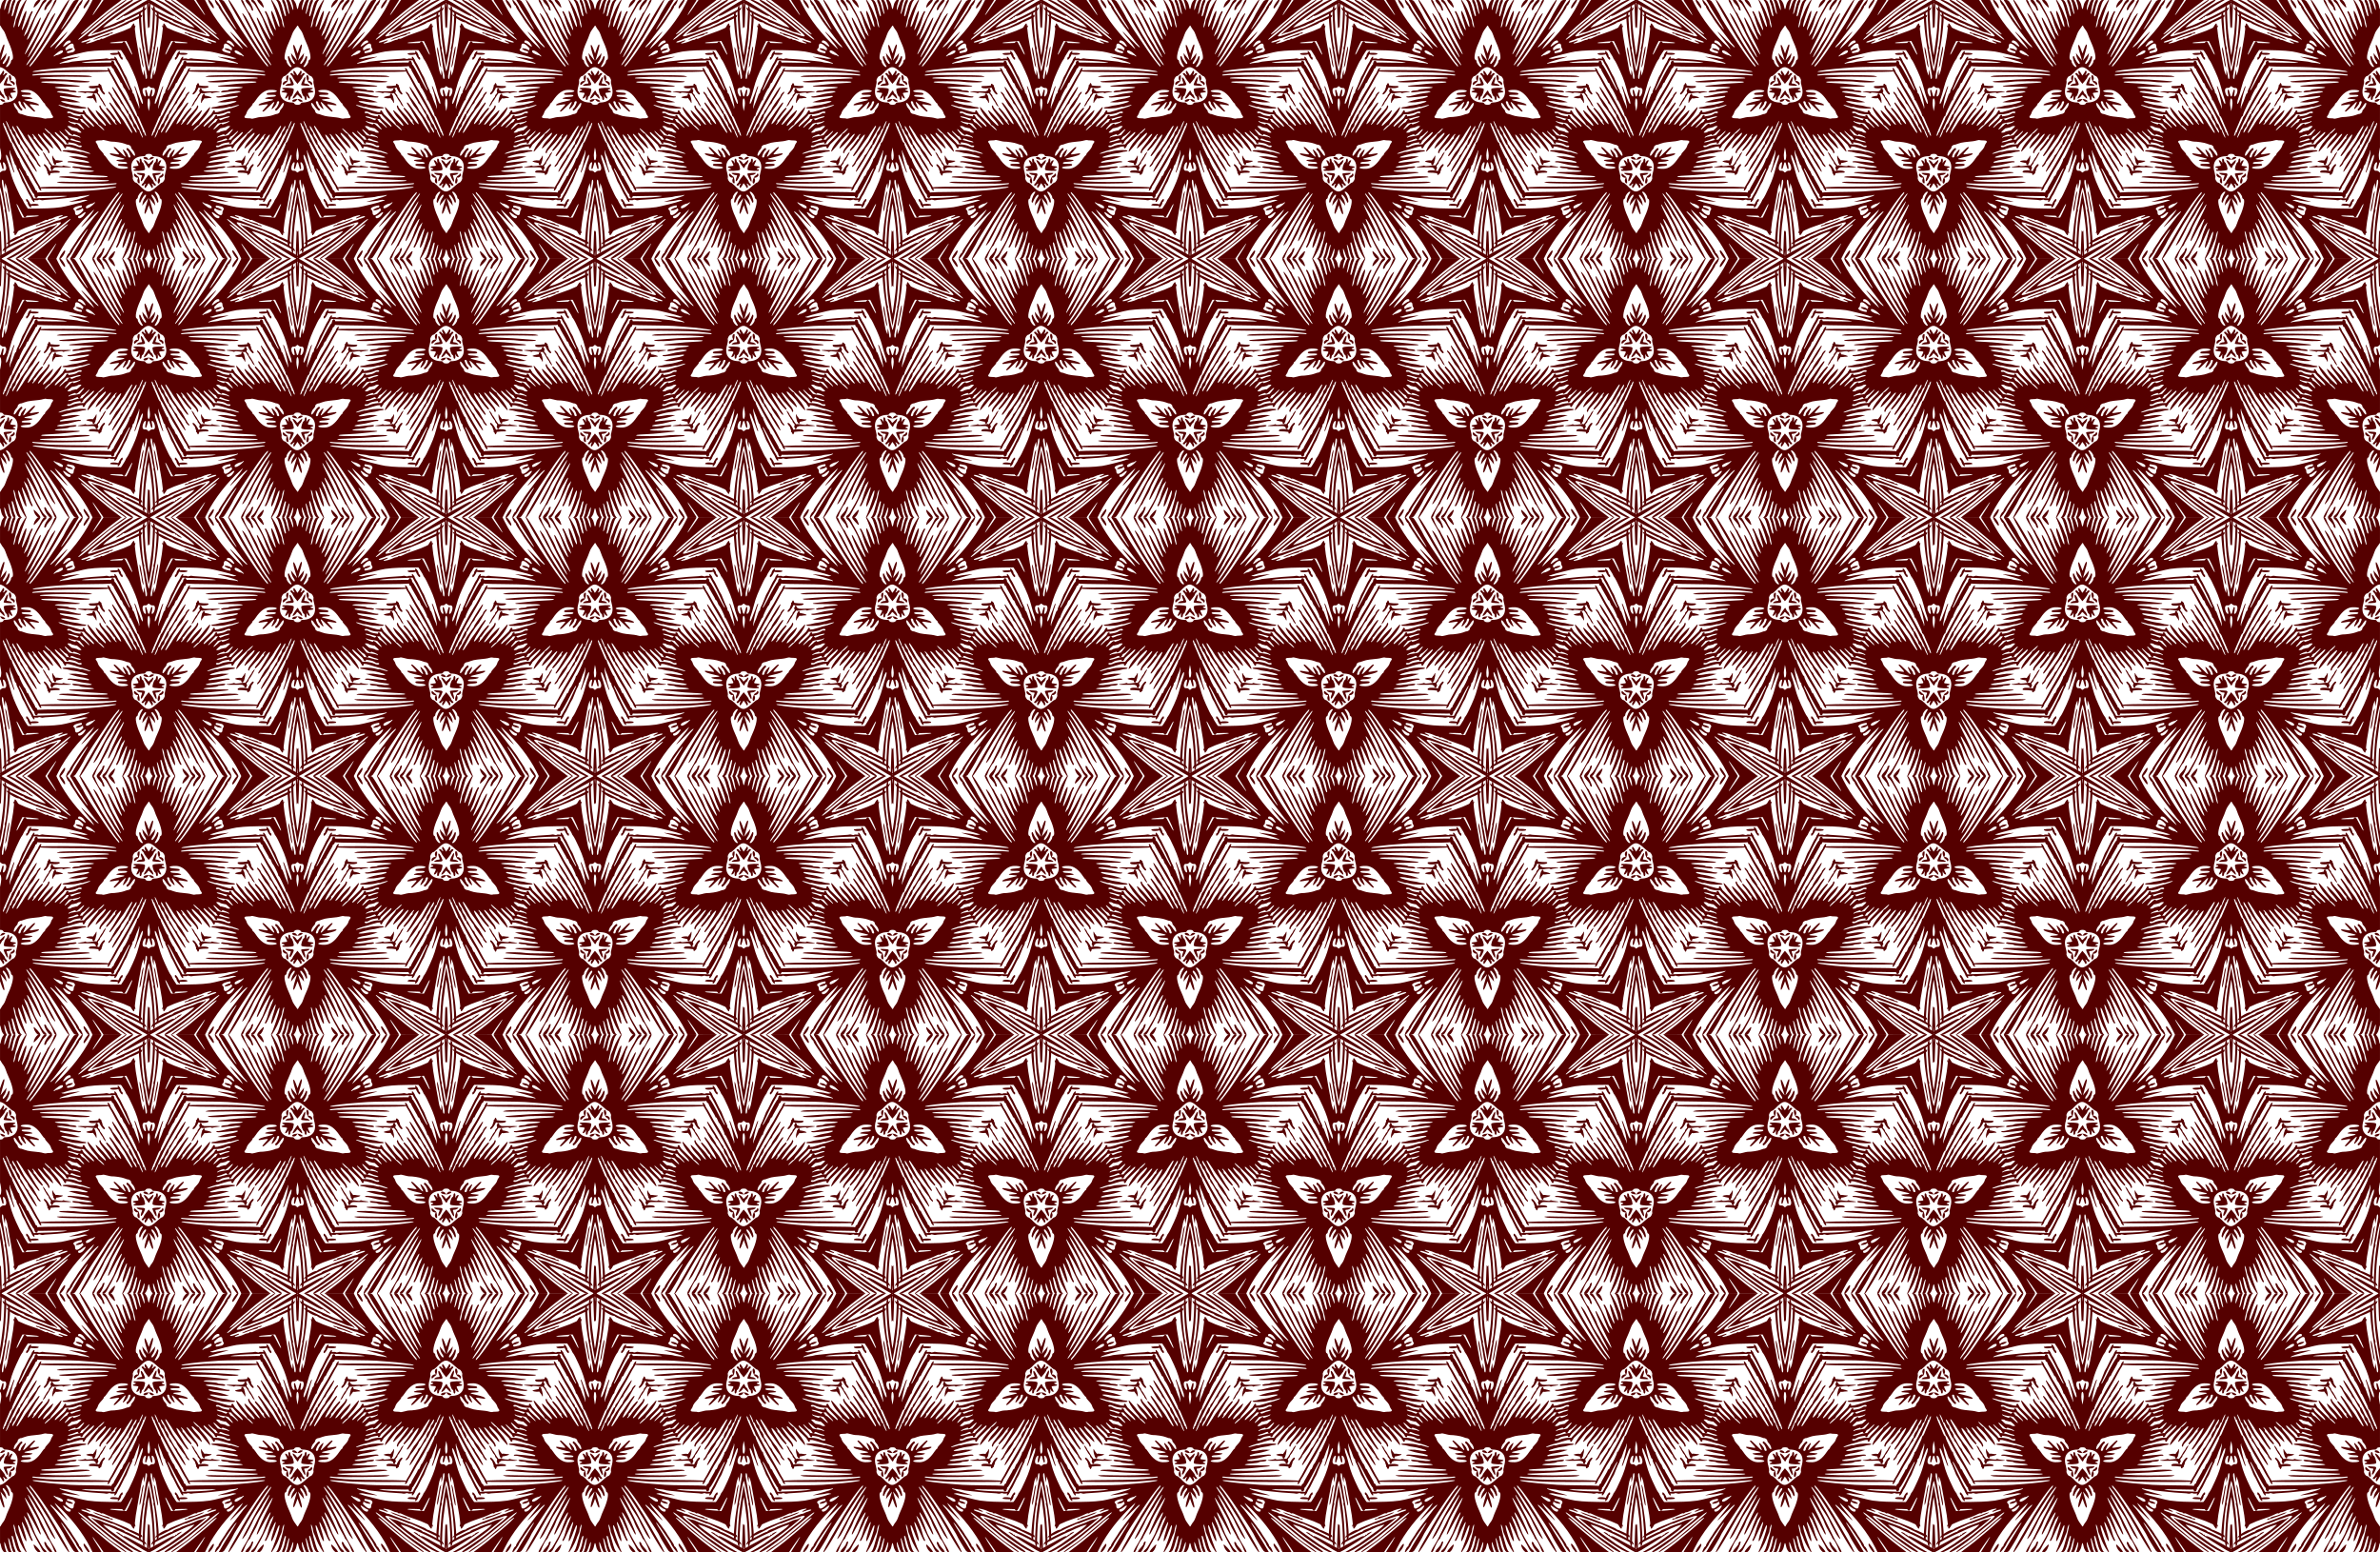 <?xml version="1.0" encoding="UTF-8"?>
<svg width="451.56mm" height="294.44mm" version="1.1" viewBox="0 0 1600 1043.3" xmlns="http://www.w3.org/2000/svg" xmlns:xlink="http://www.w3.org/1999/xlink">
<defs>
<clipPath id="c">
<rect x="-241.73" y="657.31" width="1600" height="1043.3" fill="#9b6f00" opacity=".504"/>
</clipPath>
<filter id="b" color-interpolation-filters="sRGB">
<feGaussianBlur result="result1" stdDeviation="3"/>
<feBlend in="result1" in2="result1" mode="multiply" result="result5"/>
<feGaussianBlur in="result5" result="result6" stdDeviation="1"/>
<feComposite in="result6" in2="result5" operator="xor" result="result8"/>
<feComposite in="result6" in2="result8" operator="xor" result="fbSourceGraphic"/>
<feSpecularLighting lighting-color="rgb(255,255,255)" in="fbSourceGraphic" result="result1" specularConstant="2.2" specularExponent="55" surfaceScale="2">
<fePointLight x="-5000" y="-10000" z="20000"/>
</feSpecularLighting>
<feComposite in="result1" in2="fbSourceGraphic" operator="in" result="result2"/>
<feComposite in="fbSourceGraphic" in2="result2" k2="2" k3="1" operator="arithmetic" result="result4"/>
<feComposite in="result4" in2="result4" operator="in" result="result91"/>
<feBlend in2="result91" mode="darken"/>
</filter>
</defs>
<g transform="translate(241.73 -657.31)">
<g clip-path="url(#c)" filter="url(#b)">
<path id="a" d="m-442.67 831.36c-0.224-0.737-0.289-3.367-0.144-5.844 0.145-2.478 0.294-6.678 0.33-9.333 0.041-2.967 0.223-4.436 0.471-3.812 0.404 1.016 0.404 1.016 0.668 0 0.145-0.559 0.301 1.042 0.348 3.557 0.046 2.516 0.208 6.901 0.36 9.745 0.172 3.234 0.074 5.518-0.264 6.098-0.422 0.726-0.562 0.156-0.645-2.63l-0.105-3.557-0.306 3.557c-0.244 2.842-0.388 3.288-0.713 2.218zm-2.795-4.632c-0.423-0.796-0.519-2.918-0.315-6.988 0.569-11.386 1.002-15.759 2.365-23.886 0.586-3.494 1.191-7.153 1.345-8.131l0.279-1.779 0.394 2.033c2.232 11.523 3.093 18.898 3.727 31.912 0.229 4.699 0.137 6.214-0.424 7.016-0.639 0.912-0.727 0.486-0.819-3.961-0.14-6.747-0.632-13.811-1.214-17.434-0.157-0.978-0.418-3.037-0.579-4.574-0.161-1.537-0.467-3.71-0.681-4.828l-0.388-2.033-0.405 2.541c-0.223 1.398-0.505 3.57-0.626 4.828-0.122 1.258-0.352 3.087-0.512 4.066-0.583 3.563-1.078 10.645-1.218 17.406-0.114 5.514-0.086 5.396-0.928 3.812zm-2.582-4.387c-0.512-0.957-0.47-2.961 0.217-10.478 0.419-4.575 1.264-10.127 4.044-26.566 0.438-2.592 0.822-4.879 0.853-5.082 0.031-0.203 0.029-0.769-4e-3 -1.258-0.097-1.435-0.915-1.019-0.999 0.508-0.042 0.769-0.282 2.198-0.534 3.176l-0.457 1.779-0.093-2.033-0.093-2.033-0.693 1.58c-0.381 0.869-0.803 2.47-0.938 3.557-0.135 1.088-0.486 3.042-0.782 4.344-0.295 1.301-0.883 4.503-1.307 7.115-0.423 2.612-0.884 5.321-1.023 6.019-0.452 2.267-0.741 4.261-1.068 7.369-0.494 4.69-0.509 4.792-0.752 5.035-0.872 0.872-6.014-10.046-5.328-11.313 1.898-3.507 4.44-9.301 4.191-9.55-0.266-0.266-0.984 0.969-3.886 6.681-1.5 2.951-1.885 2.952-3.505 5e-3l-1.198-2.178 2.087-3.142c1.148-1.728 2.087-3.338 2.087-3.578 0-0.24 0.286-0.744 0.635-1.121 0.349-0.377 1.131-1.708 1.738-2.958 3.686-7.602 5.037-11.008 6.35-15.995 0.809-3.075 1.677-6.048 1.928-6.607 0.908-2.023 1.204-5.227 0.376-4.066-0.399 0.559-0.901 1.588-1.114 2.287-0.214 0.699-0.796 2.185-1.295 3.303-0.498 1.118-1.171 2.887-1.495 3.932-0.324 1.044-0.801 2.029-1.059 2.189-0.265 0.164-0.247-0.296 0.042-1.055 1.571-4.133 3.537-13.157 2.978-13.67-0.422-0.387-0.503-0.382-0.28 0.017 0.172 0.308-0.122 1.412-0.652 2.452-0.531 1.041-1.355 3.133-1.832 4.649-0.477 1.516-1.065 2.757-1.306 2.757-0.241 0-0.439 0.346-0.439 0.769 0 0.423-0.229 1.224-0.508 1.779-0.28 0.555-0.742 1.472-1.028 2.037-0.286 0.565-1.006 2.338-1.6 3.939-0.594 1.601-1.236 3.025-1.426 3.165-0.19 0.14-1.208 2.084-2.262 4.32-1.054 2.236-2.078 4.18-2.276 4.32-0.198 0.14-0.657 0.99-1.021 1.889-0.364 0.899-0.98 1.899-1.369 2.222-1.292 1.073-0.741-1.647 0.834-4.111 1.419-2.22 5.138-9.583 7.189-14.23 0.555-1.258 1.221-2.687 1.48-3.176 0.259-0.489 0.298-0.889 0.086-0.888-0.212 1e-3 -1.529 2.231-2.926 4.955-3.723 7.257-6.435 12.045-6.932 12.238-0.24 0.093-0.437 0.45-0.437 0.792 0 1.642-1.357 2.588-1.997 1.392-0.655-1.225 0.096-4.641 1.02-4.641 0.258 0 0.469-0.261 0.469-0.579 0-0.319 1.029-2.291 2.287-4.384s2.287-4.005 2.287-4.249c0-0.244 0.211-0.444 0.469-0.444 0.258 0 0.728-0.786 1.045-1.746s0.751-1.818 0.964-1.906c0.526-0.217 3.621-6.503 3.621-7.356 0-0.375 0.173-0.681 0.384-0.681 0.211 0 0.927-1.201 1.591-2.668 0.664-1.467 1.635-3.569 2.157-4.669 0.522-1.101 0.95-2.301 0.95-2.668 0-0.367 0.194-0.667 0.431-0.667 0.377 0 1.36-2.006 2.615-5.336 0.211-0.559 0.862-2.046 1.448-3.303 1.481-3.181 2.044-5.751 0.948-4.325-0.428 0.556-0.67 1.185-0.539 1.398 0.131 0.213-3e-3 0.387-0.299 0.387-0.296 0-0.538 0.287-0.538 0.637s-0.915 2.523-2.033 4.828c-1.118 2.305-2.033 4.4-2.033 4.656 0 0.256-0.172 0.542-0.381 0.635-0.21 0.093-1.025 1.427-1.812 2.965-0.787 1.537-2.211 4.167-3.166 5.844-0.954 1.677-2.021 3.621-2.37 4.32-0.349 0.699-1.436 2.528-2.417 4.066-1.901 2.981-2.02 3.186-4.59 7.877-0.919 1.677-1.954 3.392-2.301 3.812-0.347 0.419-0.781 1.256-0.965 1.86-0.38 1.248-1.819 2.659-1.819 1.784 0-0.603 1.096-3.242 1.514-3.644 0.145-0.14 0.692-1.055 1.215-2.033 2.672-5 4.07-7.54 5.066-9.207 1.433-2.398 4.941-8.454 5.92-10.22 4.441-8.011 10.495-21.074 9.997-21.571-0.301-0.301-2.368 4.026-2.368 4.958 0 0.256-0.211 0.466-0.469 0.466-0.258 0-0.728 0.786-1.045 1.746-0.317 0.96-0.757 1.818-0.977 1.906-0.441 0.176-1.563 2.176-2.871 5.115-0.466 1.048-1.051 1.906-1.301 1.906-0.249 0-0.453 0.327-0.453 0.726 0 0.399-0.313 1.039-0.696 1.422-0.383 0.383-1.078 1.371-1.545 2.196-5.064 8.953-8.939 14.838-8.939 13.574 0-0.806 2.564-5.476 4.447-8.098 0.629-0.876 1.143-1.808 1.143-2.071 0-0.263 0.42-0.858 0.934-1.323 0.514-0.465 1.6-2.158 2.414-3.763 0.814-1.605 1.651-2.994 1.861-3.087 0.21-0.093 0.381-0.496 0.381-0.896 0-0.671 0.933-2.662 1.525-3.254 0.585-0.585 1.525-2.579 1.525-3.234 0-0.389 0.325-0.977 0.723-1.307 0.84-0.697 1.95-3.59 1.378-3.59-0.213 0-0.776 0.743-1.25 1.652-0.474 0.908-1.315 2.338-1.867 3.176-0.553 0.839-1.289 2.096-1.635 2.795-0.347 0.699-0.75 1.385-0.896 1.525-0.146 0.14-0.951 1.283-1.789 2.541-0.838 1.258-1.809 2.589-2.158 2.958-0.349 0.369-0.635 0.877-0.635 1.127 0 0.553-3.711 6.014-5.101 7.506-0.549 0.589-1.006 1.252-1.016 1.473-0.041 0.91-2.518 3.457-2.52 2.592-2e-3 -0.473 0.24-1.009 0.537-1.193 0.297-0.183 0.76-0.826 1.028-1.428 0.269-0.602 1.044-2.009 1.723-3.127 0.679-1.118 1.405-2.376 1.614-2.795 0.209-0.419 0.804-1.219 1.322-1.777 0.518-0.558 1.666-2.159 2.55-3.557 0.884-1.399 1.73-2.657 1.878-2.797 0.149-0.14 0.837-1.398 1.528-2.795 0.691-1.398 1.902-3.654 2.69-5.015 1.932-3.335 1.45-4.288-0.548-1.083-0.872 1.398-1.821 2.817-2.111 3.155-0.289 0.338-0.526 0.736-0.526 0.885 0 0.229-2.579 3.868-3.999 5.643-0.235 0.294-1.09 1.549-1.899 2.789-0.809 1.239-1.862 2.714-2.34 3.276-0.478 0.563-1.202 1.48-1.61 2.038-0.408 0.559-0.897 0.859-1.088 0.669-0.191-0.191 0.219-1.105 0.911-2.032 0.692-0.927 1.882-2.829 2.646-4.226 0.763-1.398 1.612-2.816 1.886-3.153 0.722-0.887 2.445-4.348 2.445-4.91 0-0.8-1.942 1.219-3.805 3.956-1.948 2.862-5.466 6.903-6.01 6.903-0.681 0-0.334-0.877 0.924-2.335 0.7-0.812 1.889-2.449 2.642-3.636 0.753-1.188 1.552-2.16 1.776-2.16 0.224 0 0.407-0.444 0.407-0.986 0-0.543 0.229-1.128 0.508-1.3 0.28-0.173 0.502-0.586 0.493-0.919-0.015-0.625-2.2 1.647-3.542 3.686-0.419 0.636-2.192 2.597-3.939 4.357-1.747 1.76-3.176 3.565-3.176 4.01 0 0.445-0.229 0.809-0.508 0.809-0.911 0-0.306-2.092 1.094-3.78 1.353-1.631 5.433-7.308 5.95-8.279 0.969-1.82-0.468-0.96-2.498 1.495-2.554 3.088-7.123 7.647-7.393 7.377-0.356-0.356 1.417-3.432 2.847-4.94 2.954-3.114 4.585-5.6 3.669-5.593-0.494 4e-3 -5.765 5.167-6.718 6.58-0.419 0.622-1.448 1.902-2.287 2.845-0.839 0.943-1.834 2.081-2.211 2.529-1.303 1.547-1.189 0.301 0.209-2.267 0.771-1.416 2.396-3.659 3.612-4.982s2.338-2.811 2.495-3.304c0.156-0.493 0.486-0.896 0.733-0.896 0.556 0 3.579-3.189 3.293-3.474-0.214-0.214-1.562 0.959-7.318 6.375-5.172 4.866-5.206 4.903-5.691 6.151-0.251 0.646-0.685 1.032-0.965 0.859-1.274-0.787-0.348-2.314 4.192-6.913 2.58-2.613 3.505-4.014 2.651-4.014-0.149 0-0.914 0.629-1.699 1.398-0.785 0.769-2.26 2.063-3.278 2.877-1.018 0.813-1.977 1.879-2.132 2.367-0.419 1.319-1.768 1.678-1.768 0.471 0-0.543 1.372-2.39 3.049-4.104 1.677-1.714 3.049-3.371 3.049-3.683 0-0.312-0.817 0.274-1.814 1.302-0.998 1.027-2.221 1.997-2.718 2.155-0.497 0.158-1.179 0.891-1.516 1.63-0.565 1.241-0.675 1.28-1.439 0.516-0.764-0.764-0.624-1.061 1.84-3.894 3.128-3.597 2.646-4.07-0.792-0.776-1.721 1.649-2.504 2.112-2.796 1.652-0.542-0.853-0.531-2.418 0.016-2.418 0.24 0 1.286-0.8 2.323-1.779 1.797-1.694 1.828-1.779 0.664-1.779-0.672 0-1.393 0.172-1.603 0.381-0.21 0.21-0.534 0.4-0.72 0.423-0.186 0.023-0.992 0.225-1.791 0.45-1.04 0.293-1.579 0.209-1.898-0.296-0.739-1.167-0.523-1.754 0.677-1.844 1.748-0.132 5.468-1.674 5.468-2.268 0-0.357-0.206-0.362-0.635-0.017-0.349 0.281-1.866 0.657-3.37 0.836s-2.922 0.44-3.151 0.581c-0.229 0.142-0.665-0.206-0.968-0.773-0.303-0.567-0.372-1.053-0.153-1.081 0.219-0.028 0.971-0.104 1.671-0.169 0.699-0.065 1.806-0.404 2.459-0.754 0.653-0.349 1.796-0.744 2.54-0.878 0.744-0.134 1.582-0.477 1.861-0.763 0.584-0.598-1.481-0.328-4.32 0.564-3.62 1.138-5.703 1.23-5.51 0.243 0.096-0.491 0.632-0.956 1.191-1.033 3.789-0.52 5.041-0.835 6.107-1.534 0.664-0.435 1.334-0.773 1.489-0.751 1.201 0.175 1.855-0.059 1.668-0.594-0.238-0.68-1.516-0.63-3.166 0.123-3.094 1.413-8.877 1.811-9.273 0.639-0.143-0.423 0.394-0.656 1.607-0.699 1.002-0.035 1.993-0.108 2.202-0.162 2.274-0.59 5.105-1.409 5.717-1.654 0.419-0.168 1.172-0.385 1.672-0.483 2.373-0.463 7.653-2.405 7.069-2.6-0.362-0.121-1.817 0.159-3.232 0.622-1.415 0.463-2.674 0.74-2.798 0.617-0.124-0.124-1.185 0.06-2.358 0.409-2.761 0.82-10.75 1.054-10.285 0.301 0.184-0.298 0.859-0.542 1.5-0.542 0.641 0 1.828-0.223 2.638-0.496 0.81-0.273 2.502-0.608 3.76-0.744 2.543-0.276 8.363-1.871 8.944-2.452 0.547-0.547-2.413-0.455-5.305 0.165-1.381 0.296-3.622 0.464-4.98 0.374l-2.47-0.164 2.795-0.873c1.537-0.48 3.71-1.017 4.828-1.194 2.445-0.386 3.557-0.609 3.557-0.714 0-0.043 0.43-0.159 0.956-0.258 1.925-0.363 2.216-1.37 0.315-1.091-2.28 0.335-9.418 0.98-11.554 1.045-0.904 0.027-1.637-0.179-1.629-0.458 8e-3 -0.28 0.457-0.438 0.996-0.351 0.54 0.086 2.645-0.304 4.678-0.868 2.033-0.564 4.84-1.133 6.237-1.266 3.636-0.345 5.785-1.226 3.303-1.355-0.978-0.051-1.899-0.082-2.047-0.07-3.963 0.333-7.577 0.685-8.371 0.816-0.559 0.092-1.212 0.053-1.452-0.085-0.78-0.451 0.898-1.125 2.819-1.133 1.032-4e-3 1.999-0.207 2.149-0.45 0.15-0.243 2.336-0.603 4.858-0.8 7.554-0.591 5.418-1.35-3.584-1.273-4.493 0.038-8.304-0.066-8.47-0.232-0.166-0.166-0.092-0.319 0.164-0.34 0.256-0.021 0.923-0.127 1.482-0.235 0.559-0.108 2.732-0.333 4.828-0.501 2.096-0.168 4.383-0.403 5.082-0.524 0.699-0.121 4.129-0.364 7.623-0.541 6.204-0.315 7.04-0.437 6.524-0.953-0.437-0.436-16.833-0.459-19.229-0.026-2.947 0.532-12.117 0.645-12.881 0.159-0.693-0.441-0.717-0.434 2.209-0.616 1.258-0.078 3.888-0.292 5.844-0.476 3.606-0.338 10.285-0.709 19.058-1.058 2.655-0.106 5.152-0.21 5.548-0.232 0.396-0.022 0.582-0.178 0.414-0.346-0.592-0.592-15.693-1.018-26.036-0.735-8.825 0.242-11.071 4e-3 -6.904-0.73 2.645-0.466 33.031-0.713 35.744-0.29 1.328 0.207 2.414 0.183 2.414-0.052 0-0.235-0.286-0.457-0.635-0.492-1.725-0.176-2.884-0.321-4.968-0.621-4.462-0.643-12.173-0.916-29.065-1.028-15.545-0.103-18.394-0.28-17.586-1.088 0.304-0.304 31.474-0.296 36.753 9e-3 3.539 0.204 9.185 0.609 13.379 0.959 1.213 0.101 2.004-0.011 1.765-0.25-0.523-0.523-10.072-1.757-17.43-2.252-2.935-0.198-6.365-0.465-7.623-0.593-1.258-0.129-8.209-0.293-15.447-0.365-12.136-0.121-13.214-0.204-13.849-1.072-1.356-1.854-0.911-1.919 11.128-1.641 6.704 0.155 11.046 0.091 10.037-0.149-2.41-0.572-9.116-1.071-16.669-1.24-5.633-0.126-7.298-0.368-6.666-0.967 0.472-0.448 4.051-0.674 4.3-0.271 0.147 0.238 0.808 0.228 1.468-0.023 0.66-0.251 1.308-0.348 1.44-0.216 0.132 0.132 2.271 0.334 4.753 0.449 2.482 0.115 6.686 0.463 9.341 0.774 2.655 0.311 5.913 0.652 7.239 0.758 1.326 0.106 2.624 0.324 2.884 0.484 0.26 0.161 1.747 0.39 3.306 0.51 1.559 0.12 3.098 0.381 3.42 0.581 0.361 0.223 0.449 0.139 0.228-0.217-0.35-0.566-3.261-1.532-10.979-3.641-2.701-0.738-3.145-0.953-1.525-0.739 1.258 0.167 3.316 0.405 4.574 0.529s2.859 0.411 3.557 0.637c0.699 0.226 1.842 0.245 2.541 0.041 0.83-0.241 0.959-0.387 0.374-0.42-0.493-0.028-1.293-0.247-1.779-0.486-1.169-0.577-13.676-3.713-15.62-3.918-0.839-0.088-2.897-0.31-4.574-0.493-1.677-0.183-6.54-0.368-10.806-0.412l-7.756-0.079-1.248-2.033c-1.797-2.926-1.82-2.912 4.369-2.629 6.949 0.317 6.696-0.45-0.313-0.95-2.795-0.199-5.393-0.407-5.772-0.462-0.619-0.09-1.822-1.969-5.17-8.078-0.589-1.075-0.91-2.104-0.712-2.287 0.198-0.183 0.461-0.046 0.586 0.303 0.125 0.349 0.575 0.635 1 0.635 0.425 0 1.95 0.592 3.388 1.315 1.438 0.723 4.33 1.868 6.426 2.544 2.096 0.676 4.269 1.425 4.828 1.666 0.559 0.241 1.702 0.724 2.541 1.073 0.839 0.35 1.934 0.845 2.435 1.102 0.501 0.256 1.114 0.34 1.362 0.187 0.249-0.154 0.596-0.047 0.772 0.237 0.176 0.284 0.706 0.518 1.179 0.52 0.473 2e-3 1.431 0.3 2.13 0.663 1.846 0.959 6.074 2.069 6.45 1.693 0.177-0.177-0.401-0.574-1.285-0.882-0.884-0.308-1.607-0.755-1.607-0.993s0.743-0.132 1.652 0.236c2.55 1.032 4.447 1.388 4.447 0.834 0-0.274-0.972-0.774-2.16-1.112-1.188-0.338-2.377-0.804-2.643-1.037-0.266-0.232-0.803-0.423-1.194-0.423-0.391 0-1.432-0.314-2.312-0.698-0.881-0.384-3.66-1.442-6.175-2.351-2.516-0.909-5.26-1.942-6.098-2.295-0.839-0.353-3.697-1.509-6.353-2.568s-4.904-2.113-4.997-2.343c-0.093-0.229-0.39-0.417-0.659-0.417-2.168 0-8.574-4.017-8.574-5.376 0-0.188 9.273 4.327 11.181 5.444 0.419 0.246 1.105 0.583 1.525 0.75 0.826 0.329 4.79 2.126 6.219 2.819 0.485 0.235 1.137 0.428 1.448 0.428 0.311 0 1.286 0.32 2.167 0.712 0.881 0.392 2.402 0.986 3.38 1.322 0.978 0.335 3.949 1.37 6.601 2.3 6.112 2.143 5.629 0.836-1.834-4.968-0.805-0.626-3.527-2.867-6.05-4.98s-7.865-6.002-11.872-8.643c-5.64-3.716-7.028-4.839-6.144-4.972 1.937-0.291 12.331 7.228 26.93 19.481 6.701 5.624 9.649 7.815 9.649 7.172 0-0.425-2.791-2.912-12.108-10.787-9.129-7.716-10.032-8.428-14.319-11.277-4.354-2.894-6.605-4.671-5.917-4.671 1.453 0 20.229 14.406 25.197 19.333 1.938 1.923 5.105 4.223 5.403 3.925 0.229-0.229-4.203-4.399-8.674-8.162-9.031-7.6-11.309-9.465-13.159-10.777-1.183-0.839-2.936-2.146-3.895-2.906l-1.744-1.381 12.192 0.035 3.481 5.082c6.012 8.779 4.829 5.774-1.578-4.007-0.749-1.143-0.747-1.143 2.351-1.143h3.1l1.6 3.169c4.947 9.801 13.325 20.516 22.556 28.848l1.407 1.27-0.66-1.27c-0.363-0.699-1.938-2.844-3.499-4.767-6.186-7.618-6.065-7.687 1.008-0.574 2.916 2.932 5.577 5.334 5.913 5.336 0.337 3e-3 0.108-0.527-0.508-1.177-0.616-0.65-1.467-1.622-1.89-2.16-4.322-5.496-11.682-15.39-11.682-15.705 0-0.135-1.143-1.9-2.541-3.922-1.398-2.022-2.541-3.952-2.541-4.287 0-0.336-0.179-0.687-0.398-0.78-0.953-0.406-2.629-3.981-1.866-3.981 0.639 0 4.296 4.968 4.296 5.837 0 0.403 7.466 11.343 8.963 13.132 2.16 2.583 1.272 0.853-3.047-5.938-2.336-3.674-4.876-7.823-5.643-9.22-0.768-1.398-1.628-2.827-1.913-3.176-0.884-1.086 2.319-0.765 3.253 0.326 0.803 0.938 6.01 9.549 6.01 9.939 0 0.561 5.093 8.679 9.25 14.743 2.599 3.792 5.298 7.777 5.997 8.854 1.892 2.916 6.859 9.38 7.822 10.179 0.968 0.803 0.604-0.719-0.424-1.776-2.065-2.121-11.003-16.035-16.037-24.963-0.419-0.744-2.864-5.021-5.433-9.505-4.404-7.687-5.548-10.458-3.004-7.275 1.239 1.55 5.959 9.375 9.725 16.122 1.326 2.376 2.918 5.12 3.538 6.098 0.62 0.978 2.703 4.292 4.63 7.363 4.169 6.645 9.305 13.686 9.697 13.293 0.154-0.154-0.491-1.377-1.432-2.718-0.942-1.341-1.984-2.895-2.315-3.454-0.332-0.559-1.695-2.846-3.029-5.082s-2.858-4.866-3.386-5.844c-0.528-0.978-2.756-5.095-4.951-9.148-4.526-8.355-5.303-10.187-3.359-7.92 0.699 0.815 1.575 2.073 1.946 2.795 0.372 0.722 1.371 2.571 2.22 4.109 0.849 1.537 1.867 3.596 2.261 4.574 0.394 0.978 1.929 3.549 3.411 5.714s2.694 4.071 2.694 4.237 0.652 1.254 1.449 2.418c0.797 1.164 1.845 2.765 2.328 3.558 1.922 3.155 1.205 0.715-0.965-3.283-1.994-3.674-8.167-16.077-11.604-23.315-0.597-1.258-1.625-3.167-2.283-4.243-3.126-5.107-3.723-6.429-2.903-6.429 0.435 0 1.028 0.629 1.317 1.398 1.125 2.992 2.996 6.6 3.745 7.222 0.432 0.359 0.786 0.834 0.786 1.056 0 0.222 1 2.096 2.223 4.164 1.223 2.068 2.396 4.317 2.607 4.997 0.84 2.705 3.728 7.909 9.24 16.654 1.848 2.932 0.972 0.221-1.555-4.81-3.265-6.502-7.39-15.608-7.973-17.605-0.566-1.935 0.318-1.282 1.428 1.055 0.49 1.032 2.214 4.212 3.831 7.067 4.2 7.414 5.128 7.606 1.932 0.4-0.744-1.677-1.794-4.421-2.335-6.098-0.54-1.677-1.686-4.193-2.546-5.59-0.86-1.398-2.083-3.549-2.717-4.781-0.634-1.232-1.71-2.678-2.39-3.213-1.548-1.218-1.59-2.036-0.093-1.824 0.825 0.117 1.562 1.012 2.645 3.212 0.826 1.677 1.626 3.164 1.779 3.303 0.411 0.375 7.135 14.056 7.156 14.561 0.01 0.237 0.581 1.117 1.268 1.956l1.25 1.525-0.439-1.525c-0.241-0.839-0.914-2.554-1.496-3.812-0.581-1.258-1.429-3.773-1.884-5.59-0.455-1.817-1.171-3.838-1.592-4.491-0.777-1.205-0.646-1.958 0.245-1.407 0.269 0.166 1.828 3.298 3.464 6.959 3.486 7.798 4.037 7.508 1.435-0.755-2.696-8.562-1.311-8.8 1.776-0.306 2.03 5.585 3.119 6.158 1.797 0.946-0.807-3.18-3.936-12.037-4.868-13.778-0.262-0.489-0.288-0.889-0.057-0.889 0.612 0 4.045 5.971 4.965 8.638 0.435 1.259 1.118 2.936 1.519 3.727 0.401 0.791 0.729 1.843 0.729 2.338 0 1.138 1.061 4.225 1.352 3.934 0.551-0.551-3.392-15.757-4.481-17.281l-1.028-1.439 1.185 0.168c1.455 0.207 2.336 1.913 3.714 7.191 0.571 2.186 1.266 3.901 1.546 3.812 0.28-0.089 0.431-0.391 0.336-0.67-0.095-0.28-0.41-1.88-0.701-3.557-0.291-1.677-0.842-3.667-1.225-4.422-0.901-1.776-0.88-2.439 0.079-2.439 0.869 0 1.487 1.38 2.617 5.844 0.425 1.677 1.01 3.278 1.3 3.557 0.363 0.349 0.419 0.111 0.181-0.762-0.191-0.699-0.523-2.414-0.736-3.812s-0.668-3.056-1.01-3.684c-0.563-1.037-0.51-1.143 0.57-1.143 1.03 0 1.373 0.531 2.541 3.939 1.128 3.289 1.35 3.645 1.346 2.16-3e-3 -0.978-0.334-2.693-0.737-3.812-0.403-1.118-0.736-2.105-0.74-2.194-0.104-2.188 2.845 0.712 3.435 3.378 0.833 3.767 0.899 3.76 1.794-0.2 0.564-2.495 3.493-5.236 3.395-3.177-4e-3 0.088-0.337 1.076-0.74 2.194s-0.734 2.833-0.737 3.812c-4e-3 1.485 0.218 1.129 1.346-2.16 1.169-3.408 1.511-3.939 2.541-3.939 1.08 0 1.133 0.106 0.57 1.143-0.342 0.629-0.796 2.287-1.01 3.684-0.214 1.398-0.545 3.113-0.736 3.812-0.239 0.873-0.182 1.111 0.181 0.762 0.29-0.28 0.876-1.88 1.3-3.557 1.13-4.464 1.748-5.844 2.617-5.844 0.959 0 0.98 0.663 0.079 2.439-0.383 0.755-0.934 2.744-1.225 4.422-0.291 1.677-0.606 3.278-0.701 3.557-0.095 0.28 0.051 0.623 0.324 0.762 0.273 0.14 0.968-1.575 1.546-3.812 1.383-5.357 2.262-7.075 3.727-7.283l1.185-0.168-1.028 1.439c-1.089 1.524-5.032 16.73-4.481 17.281 0.291 0.291 1.352-2.796 1.352-3.934 0-0.495 0.328-1.547 0.729-2.338 0.401-0.791 1.084-2.469 1.519-3.727 0.921-2.666 4.353-8.638 4.965-8.638 0.23 0 0.205 0.4-0.057 0.889-0.932 1.74-4.061 10.598-4.868 13.778-1.322 5.212-0.233 4.639 1.797-0.946 3.087-8.494 4.473-8.256 1.776 0.306-2.603 8.263-2.051 8.553 1.435 0.755 1.637-3.661 3.195-6.793 3.464-6.959 0.891-0.551 1.022 0.202 0.245 1.407-0.421 0.653-1.137 2.674-1.592 4.491-0.455 1.817-1.302 4.332-1.884 5.59-0.581 1.258-1.254 2.973-1.496 3.812l-0.439 1.525 1.25-1.525c0.688-0.839 1.258-1.719 1.268-1.956 0.021-0.505 6.745-14.186 7.156-14.561 0.153-0.14 0.954-1.626 1.779-3.303 1.083-2.2 1.82-3.095 2.645-3.212 1.497-0.213 1.455 0.606-0.093 1.824-0.68 0.535-1.756 1.981-2.39 3.213-0.634 1.232-1.857 3.384-2.717 4.781-0.86 1.398-2.006 3.913-2.546 5.59-0.54 1.677-1.591 4.421-2.335 6.098-3.196 7.207-2.268 7.014 1.932-0.4 1.617-2.855 3.341-6.035 3.831-7.067 1.109-2.337 1.993-2.99 1.428-1.055-0.584 1.997-4.708 11.104-7.973 17.605-2.527 5.031-3.403 7.741-1.555 4.81 5.513-8.745 8.4-13.949 9.24-16.654 0.211-0.68 1.385-2.929 2.607-4.997s2.223-3.942 2.223-4.164c0-0.222 0.354-0.698 0.786-1.056 0.75-0.622 2.621-4.23 3.745-7.222 0.289-0.769 0.881-1.398 1.317-1.398 0.82 0 0.223 1.322-2.903 6.429-0.659 1.076-1.686 2.986-2.283 4.243-3.437 7.238-9.61 19.641-11.604 23.315-2.17 3.998-2.888 6.438-0.965 3.283 0.483-0.793 1.53-2.394 2.328-3.558 0.797-1.164 1.449-2.252 1.449-2.418s1.212-2.072 2.694-4.237 3.016-4.735 3.411-5.714c0.394-0.978 1.412-3.037 2.261-4.574 0.849-1.537 1.849-3.386 2.22-4.109 0.372-0.722 1.248-1.98 1.946-2.795 1.944-2.267 1.167-0.435-3.359 7.92-2.195 4.053-4.423 8.169-4.951 9.148-0.528 0.978-2.051 3.608-3.386 5.844s-2.697 4.523-3.029 5.082c-0.332 0.559-1.373 2.113-2.315 3.454-0.942 1.341-1.587 2.564-1.432 2.718 0.392 0.392 5.529-6.649 9.697-13.293 1.927-3.071 4.01-6.385 4.63-7.363 0.62-0.978 2.212-3.723 3.538-6.098 3.766-6.747 8.486-14.572 9.725-16.122 2.544-3.183 1.4-0.412-3.004 7.275-2.569 4.484-5.014 8.762-5.433 9.505-5.034 8.928-13.972 22.842-16.037 24.963-1.028 1.057-1.392 2.579-0.424 1.776 0.963-0.799 5.929-7.262 7.822-10.179 0.699-1.077 3.397-5.061 5.997-8.854 4.157-6.064 9.25-14.183 9.25-14.743 0-0.39 5.207-9.001 6.01-9.939 0.934-1.091 4.138-1.412 3.253-0.326-0.285 0.349-1.145 1.779-1.913 3.176-0.768 1.398-3.307 5.547-5.643 9.22-4.319 6.791-5.206 8.521-3.047 5.938 1.496-1.79 8.963-12.73 8.963-13.132 0-0.869 3.657-5.837 4.296-5.837 0.763 0-0.912 3.575-1.866 3.981-0.219 0.093-0.398 0.444-0.398 0.78 0 0.336-1.143 2.265-2.541 4.287-1.398 2.022-2.541 3.788-2.541 3.922 0 0.315-7.36 10.209-11.682 15.705-0.423 0.538-1.274 1.51-1.89 2.16s-0.845 1.18-0.508 1.177c0.337-3e-3 2.998-2.404 5.913-5.336 7.073-7.113 7.194-7.044 1.008 0.574-1.562 1.923-3.136 4.068-3.499 4.767l-0.66 1.27 1.407-1.27c9.23-8.332 17.608-19.047 22.556-28.848l1.6-3.169h3.1c3.098 0 3.1 1e-3 2.351 1.143-6.407 9.781-7.59 12.786-1.578 4.007l3.481-5.082 12.192-0.035-1.744 1.381c-0.959 0.76-2.712 2.067-3.895 2.906-1.851 1.312-4.128 3.177-13.159 10.777-4.471 3.762-8.903 7.933-8.674 8.162 0.298 0.298 3.464-2.003 5.403-3.925 4.968-4.927 23.744-19.333 25.197-19.333 0.688 0-1.563 1.777-5.917 4.671-4.287 2.85-5.19 3.561-14.319 11.277-9.316 7.875-12.108 10.362-12.108 10.787 0 0.644 2.947-1.547 9.649-7.172 14.598-12.253 24.992-19.772 26.93-19.481 0.884 0.133-0.504 1.256-6.144 4.972-4.008 2.64-9.35 6.53-11.872 8.643-2.522 2.113-5.245 4.354-6.05 4.98-7.463 5.804-7.946 7.111-1.834 4.968 2.652-0.93 5.623-1.965 6.601-2.3 0.978-0.335 2.499-0.93 3.38-1.322 0.881-0.392 1.856-0.712 2.167-0.712 0.311 0 0.962-0.193 1.448-0.428 0.485-0.235 2.026-0.944 3.424-1.575 1.398-0.631 2.884-1.355 3.303-1.608 0.419-0.253 1.105-0.591 1.525-0.75 0.419-0.159 3.022-1.431 5.785-2.825 3.485-1.759 4.924-2.279 4.701-1.698-0.177 0.46-0.321 0.935-0.321 1.055 0 0.291-7.442 3.765-8.066 3.765-0.269 0-0.566 0.188-0.659 0.417-0.093 0.229-2.342 1.284-4.997 2.343-2.655 1.059-5.514 2.215-6.353 2.568-0.839 0.353-3.583 1.386-6.098 2.295-2.516 0.909-5.295 1.967-6.175 2.351-0.881 0.384-1.921 0.698-2.312 0.698-0.391 0-0.928 0.19-1.194 0.423-0.266 0.232-1.455 0.699-2.643 1.037-1.188 0.338-2.16 0.838-2.16 1.112 0 0.554 1.897 0.198 4.447-0.834 0.908-0.368 1.652-0.474 1.652-0.236s-0.723 0.685-1.607 0.993c-0.884 0.308-1.462 0.705-1.285 0.882 0.376 0.376 4.604-0.734 6.45-1.693 0.699-0.363 1.657-0.662 2.13-0.663 0.473-2e-3 1.003-0.236 1.179-0.52 0.176-0.284 0.523-0.391 0.772-0.237 0.249 0.154 0.862 0.07 1.362-0.187 0.501-0.256 1.482-0.691 2.18-0.966 0.699-0.275 1.842-0.758 2.541-1.073 0.699-0.315 2.986-1.126 5.082-1.802 2.096-0.676 4.988-1.82 6.426-2.544 1.438-0.723 2.963-1.315 3.388-1.315 0.425 0 0.875-0.286 1-0.635 0.125-0.349 0.388-0.486 0.586-0.303 0.198 0.183-0.123 1.212-0.713 2.287-3.348 6.109-4.551 7.988-5.17 8.078-0.379 0.055-2.977 0.263-5.772 0.462-7.009 0.5-7.262 1.267-0.313 0.95 6.19-0.282 6.166-0.296 4.369 2.629l-1.248 2.033-7.756 0.079c-4.266 0.043-9.128 0.228-10.806 0.412-1.677 0.183-3.735 0.405-4.574 0.493-1.944 0.204-14.451 3.341-15.62 3.918-0.485 0.239-1.286 0.458-1.779 0.486-0.585 0.033-0.455 0.179 0.374 0.42 0.699 0.203 1.842 0.185 2.541-0.041 0.699-0.226 2.3-0.513 3.557-0.637 1.258-0.124 3.316-0.363 4.574-0.529 1.621-0.215 1.176 5e-4 -1.525 0.739-7.719 2.11-10.629 3.075-10.979 3.641-0.221 0.357-0.133 0.44 0.228 0.217 0.323-0.199 1.862-0.461 3.42-0.581 1.559-0.12 3.046-0.349 3.306-0.51 0.26-0.161 1.557-0.378 2.884-0.484 1.326-0.106 4.584-0.447 7.239-0.758 2.655-0.311 6.859-0.659 9.341-0.774s4.621-0.317 4.753-0.449c0.132-0.132 0.78-0.035 1.44 0.216 0.66 0.251 1.321 0.261 1.468 0.023 0.249-0.403 3.827-0.177 4.3 0.271 0.632 0.6-1.033 0.841-6.666 0.967-7.553 0.169-14.26 0.668-16.669 1.24-1.009 0.24 3.333 0.304 10.037 0.149 12.039-0.279 12.483-0.213 11.128 1.641-0.635 0.868-1.712 0.951-13.849 1.072-7.238 0.072-14.19 0.237-15.447 0.365-1.258 0.129-4.688 0.396-7.623 0.593-7.359 0.495-16.907 1.729-17.43 2.252-0.239 0.239 0.552 0.351 1.765 0.25 4.194-0.35 9.84-0.754 13.379-0.959 5.279-0.305 36.449-0.313 36.753-9e-3 0.808 0.808-2.041 0.985-17.586 1.088-16.892 0.112-24.603 0.385-29.065 1.028-2.083 0.3-3.242 0.445-4.968 0.621-0.349 0.036-0.635 0.257-0.635 0.492s1.086 0.258 2.414 0.052c2.713-0.422 33.099-0.175 35.744 0.29 4.168 0.734 1.921 0.972-6.904 0.73-10.343-0.283-25.444 0.143-26.036 0.735-0.168 0.168 0.018 0.324 0.414 0.346 0.396 0.022 2.893 0.126 5.548 0.232 8.773 0.349 15.452 0.72 19.058 1.058 1.957 0.184 4.587 0.398 5.844 0.476 2.926 0.182 2.901 0.175 2.209 0.616-0.764 0.486-9.934 0.373-12.881-0.159-2.396-0.433-18.793-0.41-19.229 0.026-0.516 0.516 0.32 0.638 6.524 0.953 3.494 0.177 6.924 0.421 7.623 0.541 0.699 0.121 2.986 0.356 5.082 0.524s4.269 0.393 4.828 0.501c0.559 0.108 1.226 0.214 1.482 0.235 0.256 0.021 0.33 0.175 0.164 0.34-0.166 0.166-3.977 0.27-8.47 0.232-9.002-0.076-11.137 0.682-3.584 1.273 2.522 0.197 4.708 0.557 4.858 0.8 0.15 0.243 1.117 0.445 2.149 0.45 1.921 8e-3 3.599 0.682 2.819 1.133-0.239 0.138-0.893 0.177-1.452 0.085-0.794-0.13-4.409-0.483-8.371-0.816-0.148-0.012-1.069 0.019-2.047 0.07-2.482 0.129-0.332 1.01 3.303 1.355 1.398 0.132 4.204 0.702 6.237 1.266 2.033 0.564 4.091 0.958 4.574 0.876 0.483-0.082 0.877 0.076 0.877 0.351 0 0.275-0.686 0.477-1.525 0.45-2.068-0.068-9.242-0.723-11.435-1.045-1.901-0.279-1.61 0.729 0.315 1.091 0.526 0.099 0.956 0.215 0.956 0.258 0 0.105 1.113 0.328 3.557 0.714 1.118 0.177 3.291 0.714 4.828 1.194l2.795 0.873-2.47 0.164c-1.358 0.09-3.599-0.078-4.98-0.374-2.892-0.62-5.853-0.712-5.305-0.165 0.581 0.581 6.401 2.176 8.944 2.452 1.258 0.136 2.95 0.471 3.76 0.744 0.81 0.273 1.998 0.496 2.638 0.496 0.641 0 1.315 0.244 1.5 0.542 0.465 0.753-7.524 0.519-10.285-0.301-1.173-0.348-2.234-0.532-2.358-0.409-0.124 0.124-1.383-0.154-2.798-0.617s-2.869-0.743-3.232-0.622c-0.584 0.195 4.696 2.137 7.069 2.6 0.501 0.098 1.253 0.315 1.672 0.483 0.612 0.245 3.443 1.064 5.717 1.654 0.21 0.054 1.201 0.127 2.202 0.162 1.213 0.042 1.75 0.276 1.607 0.699-0.395 1.172-6.178 0.774-9.273-0.639-1.65-0.753-2.928-0.803-3.166-0.123-0.187 0.536 0.467 0.769 1.668 0.594 0.154-0.022 0.824 0.315 1.489 0.751 1.067 0.699 2.318 1.013 6.107 1.534 0.559 0.077 1.095 0.542 1.191 1.033 0.193 0.987-1.891 0.895-5.511-0.243-2.839-0.892-4.904-1.162-4.32-0.564 0.28 0.286 1.117 0.629 1.861 0.763 0.744 0.134 1.887 0.529 2.54 0.878 0.653 0.349 1.759 0.688 2.459 0.754 0.699 0.065 1.451 0.141 1.671 0.169 0.219 0.028 0.151 0.514-0.153 1.081-0.303 0.567-0.739 0.915-0.968 0.773-0.229-0.142-1.647-0.403-3.151-0.581s-3.02-0.554-3.37-0.836c-0.429-0.346-0.635-0.34-0.635 0.017 0 0.593 3.72 2.136 5.468 2.268 1.201 0.09 1.416 0.677 0.677 1.844-0.319 0.504-0.858 0.588-1.898 0.296-0.799-0.225-1.605-0.427-1.791-0.45-0.186-0.023-0.51-0.213-0.72-0.423-0.21-0.21-0.931-0.381-1.603-0.381-1.164 0-1.133 0.084 0.664 1.779 1.037 0.978 2.083 1.779 2.323 1.779 0.547 0 0.558 1.565 0.016 2.418-0.292 0.46-1.075-3e-3 -2.796-1.652-3.438-3.294-3.92-2.821-0.792 0.776 2.464 2.833 2.604 3.13 1.84 3.894-0.764 0.764-0.874 0.725-1.439-0.516-0.337-0.739-1.019-1.472-1.516-1.63-0.497-0.158-1.72-1.127-2.718-2.155-0.998-1.027-1.814-1.613-1.814-1.302 0 0.312 1.372 1.969 3.049 3.683 1.677 1.714 3.049 3.561 3.049 4.104 0 1.208-1.349 0.848-1.768-0.471-0.155-0.488-1.115-1.554-2.132-2.367-1.018-0.813-2.493-2.108-3.278-2.877-0.785-0.769-1.55-1.398-1.699-1.398-0.854 0 0.071 1.401 2.651 4.014 4.54 4.599 5.466 6.126 4.192 6.913-0.28 0.173-0.714-0.214-0.965-0.859-0.484-1.248-0.518-1.284-5.691-6.151-5.756-5.415-7.103-6.589-7.318-6.375-0.286 0.286 2.737 3.474 3.293 3.474 0.247 0 0.576 0.403 0.733 0.896 0.156 0.493 1.279 1.98 2.495 3.304s2.841 3.566 3.612 4.982c1.397 2.567 1.512 3.814 0.209 2.267-0.378-0.448-1.373-1.586-2.211-2.529-0.839-0.943-1.868-2.223-2.287-2.845-0.952-1.413-6.224-6.577-6.718-6.58-0.916-7e-3 0.715 2.479 3.669 5.593 1.43 1.508 3.203 4.584 2.847 4.94-0.27 0.27-4.838-4.288-7.393-7.377-2.03-2.455-3.467-3.315-2.498-1.495 0.517 0.971 4.597 6.648 5.95 8.279 1.4 1.687 2.005 3.78 1.094 3.78-0.28 0-0.508-0.364-0.508-0.809 0-0.445-1.429-2.25-3.176-4.01s-3.519-3.721-3.939-4.357c-1.343-2.039-3.527-4.311-3.543-3.686-8e-3 0.333 0.214 0.747 0.493 0.919 0.28 0.173 0.508 0.758 0.508 1.3 0 0.543 0.183 0.986 0.407 0.986 0.224 0 1.023 0.972 1.776 2.16 0.753 1.188 1.942 2.824 2.642 3.636 1.258 1.458 1.604 2.335 0.924 2.335-0.544 0-4.062-4.041-6.01-6.903-1.863-2.737-3.805-4.756-3.805-3.956 0 0.562 1.723 4.024 2.445 4.91 0.274 0.337 1.123 1.756 1.886 3.153 0.763 1.398 1.954 3.299 2.646 4.226 0.692 0.927 1.101 1.841 0.911 2.032-0.191 0.191-0.681-0.11-1.088-0.669-0.408-0.559-1.132-1.476-1.61-2.038-0.478-0.563-1.531-2.037-2.34-3.276-0.809-1.239-1.664-2.494-1.899-2.789-1.42-1.775-3.999-5.414-3.999-5.643 0-0.149-0.237-0.547-0.526-0.885-0.289-0.338-1.239-1.757-2.111-3.155-1.998-3.204-2.48-2.252-0.548 1.083 0.788 1.361 1.999 3.618 2.69 5.015 0.691 1.398 1.379 2.655 1.528 2.795 0.149 0.14 0.994 1.398 1.878 2.797s2.032 2.999 2.55 3.557c0.518 0.558 1.113 1.358 1.322 1.777 0.209 0.419 0.935 1.677 1.614 2.795 0.679 1.118 1.454 2.525 1.723 3.127 0.269 0.602 0.732 1.244 1.028 1.428 0.297 0.183 0.538 0.72 0.537 1.193-3e-3 0.865-2.479-1.682-2.52-2.592-0.01-0.221-0.467-0.884-1.016-1.473-1.39-1.492-5.101-6.952-5.101-7.506 0-0.251-0.286-0.758-0.635-1.127-0.349-0.369-1.321-1.701-2.158-2.958-0.838-1.258-1.643-2.401-1.789-2.541-0.146-0.14-0.55-0.826-0.896-1.525-0.347-0.699-1.083-1.957-1.635-2.795-0.553-0.839-1.393-2.268-1.867-3.176-0.474-0.908-1.037-1.652-1.25-1.652-0.573 0 0.537 2.893 1.378 3.59 0.398 0.33 0.723 0.918 0.723 1.307 0 0.655 0.94 2.65 1.525 3.234 0.592 0.592 1.525 2.583 1.525 3.254 0 0.4 0.172 0.803 0.381 0.896 0.21 0.093 1.047 1.482 1.861 3.087 0.814 1.605 1.9 3.298 2.414 3.763 0.514 0.465 0.934 1.06 0.934 1.323 0 0.263 0.515 1.195 1.143 2.071 1.882 2.622 4.447 7.292 4.447 8.098 0 1.263-3.876-4.622-8.939-13.574-0.467-0.825-1.162-1.813-1.545-2.196-0.383-0.383-0.696-1.023-0.696-1.422s-0.204-0.726-0.453-0.726-0.834-0.858-1.301-1.906c-1.307-2.939-2.429-4.939-2.871-5.115-0.22-0.088-0.66-0.946-0.977-1.906-0.317-0.96-0.787-1.746-1.045-1.746s-0.469-0.21-0.469-0.466c0-0.932-2.067-5.26-2.368-4.958-0.497 0.497 5.557 13.561 9.997 21.571 0.979 1.766 4.487 7.823 5.92 10.22 0.996 1.667 2.394 4.207 5.066 9.207 0.523 0.978 1.069 1.893 1.215 2.033 0.418 0.402 1.514 3.041 1.514 3.644 0 0.875-1.44-0.536-1.819-1.784-0.184-0.604-0.618-1.441-0.965-1.86-0.347-0.419-1.383-2.135-2.301-3.812-2.57-4.691-2.689-4.896-4.59-7.877-0.98-1.537-2.068-3.367-2.417-4.066-0.349-0.699-1.415-2.643-2.37-4.32-0.954-1.677-2.379-4.307-3.166-5.844-0.787-1.537-1.602-2.871-1.812-2.965-0.21-0.093-0.381-0.379-0.381-0.635 0-0.256-0.915-2.351-2.033-4.656-1.118-2.305-2.033-4.478-2.033-4.828 0-0.351-0.242-0.637-0.538-0.637s-0.431-0.174-0.299-0.387c0.131-0.213-0.111-0.842-0.539-1.398-1.096-1.425-0.533 1.144 0.948 4.325 0.586 1.258 1.237 2.744 1.448 3.303 1.255 3.33 2.238 5.336 2.615 5.336 0.237 0 0.431 0.3 0.431 0.667 0 0.367 0.427 1.567 0.95 2.668 0.522 1.101 1.493 3.202 2.157 4.669 0.664 1.467 1.38 2.668 1.591 2.668 0.211 0 0.384 0.307 0.384 0.681 0 0.853 3.094 7.139 3.621 7.356 0.213 0.088 0.647 0.946 0.964 1.906 0.317 0.96 0.787 1.746 1.045 1.746 0.258 0 0.469 0.2 0.469 0.444s1.029 2.156 2.287 4.249 2.287 4.066 2.287 4.384c0 0.319 0.211 0.579 0.469 0.579 0.925 0 1.675 3.416 1.02 4.641-0.64 1.196-1.997 0.25-1.997-1.392 0-0.343-0.197-0.699-0.437-0.792-0.497-0.193-3.209-4.981-6.932-12.238-1.398-2.724-2.715-4.954-2.926-4.955-0.212-1e-3 -0.174 0.399 0.086 0.888 0.259 0.489 0.925 1.919 1.48 3.176 2.05 4.647 5.77 12.01 7.189 14.23 1.574 2.464 2.126 5.184 0.834 4.111-0.389-0.323-1.005-1.323-1.369-2.222-0.364-0.899-0.823-1.749-1.021-1.889-0.198-0.14-1.222-2.084-2.276-4.32-1.054-2.236-2.072-4.18-2.262-4.32-0.19-0.14-0.832-1.564-1.426-3.165-0.594-1.601-1.314-3.373-1.6-3.939-0.286-0.565-0.748-1.482-1.028-2.037-0.28-0.555-0.508-1.356-0.508-1.779 0-0.423-0.197-0.769-0.439-0.769s-0.829-1.241-1.306-2.757c-0.477-1.516-1.301-3.608-1.832-4.649-0.531-1.041-0.824-2.144-0.652-2.452 0.223-0.399 0.142-0.404-0.28-0.017-0.559 0.513 1.407 9.537 2.978 13.67 0.289 0.759 0.307 1.219 0.042 1.055-0.258-0.16-0.735-1.145-1.059-2.189-0.324-1.044-0.997-2.813-1.495-3.932s-1.081-2.605-1.295-3.303c-0.214-0.699-0.715-1.728-1.114-2.287-0.829-1.161-0.533 2.043 0.376 4.066 0.251 0.559 1.119 3.532 1.928 6.607 1.313 4.988 2.665 8.393 6.35 15.995 0.606 1.251 1.388 2.582 1.738 2.958 0.349 0.377 0.635 0.881 0.635 1.121 0 0.24 0.939 1.85 2.087 3.578l2.087 3.142-1.249 2.272c-1.62 2.946-1.911 2.938-3.454-0.098-2.902-5.711-3.621-6.946-3.886-6.681-0.249 0.249 2.293 6.043 4.191 9.55 0.686 1.268-4.456 12.186-5.328 11.313-0.243-0.243-0.258-0.345-0.752-5.035-0.327-3.108-0.616-5.102-1.068-7.369-0.139-0.699-0.6-3.408-1.023-6.019-0.423-2.612-1.011-5.814-1.307-7.115-0.295-1.301-0.647-3.256-0.782-4.344-0.135-1.088-0.557-2.688-0.938-3.557l-0.693-1.58-0.093 2.033-0.093 2.033-0.457-1.779c-0.251-0.978-0.491-2.408-0.534-3.176-0.084-1.527-0.902-1.943-0.999-0.508-0.033 0.489-0.035 1.055-4e-3 1.258 0.031 0.203 0.415 2.49 0.853 5.082 2.723 16.102 3.635 22.059 4.027 26.312 0.772 8.369 0.778 9.964 0.039 10.941-0.708 0.937-0.76 0.853-0.792-1.285-0.106-6.97-1.3-19.679-2.029-21.594-0.245-0.644-0.322-1.293-0.173-1.443 0.15-0.15 0.037-1.031-0.25-1.958-0.287-0.927-0.638-2.715-0.78-3.973-0.231-2.044-1.763-8.678-2.086-9.034-0.217-0.238-1.929 7.14-2.156 9.288-0.118 1.118-0.451 2.791-0.74 3.719-0.289 0.927-0.403 1.808-0.253 1.958 0.15 0.15 0.074 0.795-0.169 1.433-0.602 1.583-1.43 9.353-1.815 17.03-0.35 6.97-0.392 7.167-1.204 5.65zm8.872-50.279c1.5 0.277 2.046-1.27 1.276-3.606-0.725-2.196-2.264-2.987-1.819-0.934 0.51 2.354 0.519 3.389 0.029 3.534-0.278 0.083-0.747-0.993-1.044-2.391-0.658-3.103-1.322-3.101-2.003 5e-3 -0.283 1.289-0.743 2.319-1.022 2.29-0.493-0.052-0.486-1.082 0.025-3.438 0.445-2.053-1.094-1.262-1.819 0.934-0.792 2.399-0.23 3.857 1.396 3.621 0.553-0.08 1.301 0.211 1.663 0.648 0.597 0.719 0.743 0.718 1.553-0.015 0.492-0.445 1.286-0.737 1.766-0.648zm-1.731-10.191c-0.033-1.015-0.24-2.644-0.46-3.619l-0.399-1.774-0.512 2.824c-0.604 3.33 0.012 6.953 0.909 5.35 0.288-0.515 0.496-1.766 0.463-2.781zm-25.976-25.867c2.366 0.039 7.15-0.693 8.665-1.326 0.964-0.403 1.867-0.72 2.007-0.704 1.004 0.112 2.541-0.856 2.541-1.601 0-0.497 0.443-1.304 0.984-1.794 1.196-1.082 2.187-3.706 1.549-4.1-0.251-0.155-0.856 0.355-1.345 1.132-1.346 2.139-2.947 3.94-3.628 4.082-0.695 0.145-0.844-1.224-0.162-1.482 0.832-0.315 2.604-4.183 2.132-4.654-0.622-0.622-1.562 0.029-1.565 1.085-3e-3 0.897-2.98 4.399-3.391 3.988-0.129-0.129 0.238-1.163 0.817-2.297 1.744-3.42 1.22-3.328-2.419 0.421-1.909 1.967-3.739 3.576-4.066 3.576-0.872 0-0.748-0.307 0.803-1.987 2.827-3.063 2.825-3.057 1.006-2.881-0.908 0.088-2.393 0.323-3.298 0.522-0.925 0.203-1.647 0.157-1.647-0.105 0-0.704 1.91-1.437 6.278-2.409 4.976-1.107 4.803-1.363-1.171-1.733-2.106-0.131 0.808-1.256 3.36-1.298 1.79-0.029 2.971-0.284 3.099-0.668 0.22-0.66-0.267-0.748-4.035-0.731-1.684 8e-3 -2.309-0.172-2.138-0.617 0.261-0.68 0.287-0.687 3.932-1.016 4.723-0.425 3.406-1.833-1.578-1.687-3.47 0.102-6.643 2.409-9.781 7.111-0.698 1.046-1.441 1.904-1.651 1.906-0.21 2e-3 -0.388 0.289-0.397 0.639-9e-3 0.349-0.819 1.435-1.8 2.411-0.981 0.977-1.919 2.349-2.085 3.049-0.165 0.7-0.636 1.659-1.045 2.131-1.076 1.24-0.408 1.878 1.931 1.846 1.126-0.016 2.17 0.095 2.321 0.246 0.151 0.151 1.34-0.027 2.644-0.395 1.303-0.368 2.713-0.663 3.132-0.656zm58.481 0.807c2.273 0.031 2.926-0.617 1.86-1.847-0.409-0.472-0.879-1.43-1.045-2.131-0.165-0.7-1.104-2.072-2.085-3.049-0.981-0.977-1.791-2.062-1.8-2.411-9e-3 -0.349-0.188-0.637-0.397-0.639-0.21-2e-3 -0.953-0.86-1.651-1.906-3.138-4.702-6.311-7.009-9.781-7.111-4.984-0.146-6.301 1.262-1.578 1.687 3.645 0.328 3.671 0.335 3.932 1.016 0.171 0.445-0.454 0.625-2.138 0.617-3.768-0.018-4.256 0.071-4.035 0.731 0.128 0.384 1.309 0.639 3.099 0.668 2.552 0.042 5.466 1.167 3.36 1.298-5.974 0.371-6.147 0.626-1.171 1.733 4.369 0.972 6.278 1.705 6.278 2.409 0 0.262-0.722 0.308-1.647 0.105-0.906-0.199-2.39-0.434-3.298-0.522-1.818-0.176-1.821-0.182 1.006 2.881 1.551 1.681 1.675 1.987 0.803 1.987-0.327 0-2.157-1.609-4.066-3.576-3.639-3.749-4.163-3.84-2.419-0.421 0.579 1.134 0.946 2.168 0.817 2.297-0.411 0.411-3.388-3.092-3.391-3.988-3e-3 -1.055-0.943-1.707-1.565-1.085-0.472 0.472 1.3 4.339 2.132 4.654 0.682 0.259 0.533 1.627-0.162 1.482-0.681-0.142-2.281-1.943-3.628-4.082-0.489-0.778-1.095-1.287-1.345-1.132-0.638 0.394 0.353 3.018 1.549 4.1 0.541 0.49 0.984 1.297 0.984 1.794 0 0.745 1.537 1.713 2.541 1.601 0.14-0.015 1.035 0.298 1.99 0.697s2.899 0.837 4.32 0.973c5.246 0.504 6.684 0.707 8.174 1.159 0.839 0.254 1.717 0.354 1.953 0.221 0.236-0.133 1.317-0.229 2.404-0.214zm-31.222-9.819c0.161-0.419 0.606-0.762 0.99-0.762 6.965 0 10.073-4.172 8.118-10.897-0.437-1.504-0.655-3.1-0.484-3.546 0.347-0.904-1.04-3.344-1.901-3.344-0.304 0-1.813-1.152-3.353-2.56-5.155-4.712-6.609-4.62-11.798 0.748-0.963 0.996-2.044 1.812-2.402 1.812-0.938 0-2.366 2.388-2 3.344 0.171 0.446-0.047 2.042-0.484 3.546-1.955 6.725 1.153 10.897 8.118 10.897 0.383 0 0.829 0.343 0.99 0.762 0.184 0.48 0.963 0.762 2.103 0.762 1.141 0 1.919-0.282 2.103-0.762zm-5.584-1.655c-0.685-1.108 3.468-1.982 5.389-1.134 1.896 0.837 2.041 1.519 0.323 1.519-0.497 0-1.213-0.443-1.592-0.984-0.682-0.973-0.696-0.973-1.304 0-0.607 0.972-2.356 1.344-2.816 0.599zm-2.522-0.96c-0.165-0.165-0.191-1.017-0.057-1.892 0.2-1.311 0.159-1.403-0.236-0.519-0.264 0.59-0.841 1.212-1.284 1.382-1.004 0.385-1.004 0.167-5e-3 -1.765 0.946-1.829 0.908-1.892-1.246-2.056-2.109-0.161-2.533-0.792-0.821-1.221 1.239-0.311 1.324-0.97 0.124-0.97-0.303 0-0.641-0.272-0.752-0.605-0.234-0.703 6.901-0.437 7.622 0.284 0.554 0.554-0.711 4.687-1.534 5.009-0.349 0.137-0.635 0.668-0.635 1.181 0 0.994-0.677 1.67-1.175 1.172zm11.156-0.025c-0.179-0.179-0.325-0.72-0.325-1.202 0-0.483-0.286-0.989-0.635-1.126-0.823-0.322-2.088-4.455-1.534-5.009 0.721-0.721 7.856-0.987 7.622-0.284-0.111 0.333-0.449 0.605-0.752 0.605-1.199 0-1.115 0.659 0.124 0.97 1.712 0.43 1.288 1.061-0.821 1.221-2.154 0.164-2.192 0.227-1.246 2.056 0.999 1.932 0.998 2.15-5e-3 1.765-0.443-0.17-1.02-0.792-1.284-1.382-0.39-0.872-0.432-0.768-0.228 0.559 0.241 1.565-0.233 2.51-0.915 1.827zm-8.456-0.933c0-0.398 1.026-2.31 1.611-3.002 0.251-0.297 0.772-0.995 1.157-1.552 0.682-0.985 0.717-0.975 1.335 0.381 0.349 0.766 0.79 1.393 0.98 1.393 0.468 0 1.628 2.607 1.304 2.931-0.142 0.142-0.938-0.469-1.768-1.358-1.458-1.56-1.529-1.581-2.059-0.59-0.531 0.993-2.559 2.417-2.559 1.797zm-4.35-9.125c0.543-0.423 1.539-0.77 2.214-0.77 0.975 0 1.15-0.183 0.847-0.889-1.624-3.797-0.489-4.556 1.258-0.84 1.331 2.831 1.26 2.922-2.408 3.116-2.671 0.141-2.821 0.093-1.912-0.617zm10.131 0.145c-0.28-0.453 1.787-4.887 2.477-5.313 0.551-0.341 0.317 1.917-0.364 3.509-0.302 0.707-0.128 0.889 0.847 0.889 0.675 0 1.672 0.343 2.214 0.762 0.906 0.7 0.744 0.751-1.984 0.635-1.634-0.07-3.07-0.287-3.191-0.483zm-12.388-0.931c0-0.998 1.85-2.155 2.672-1.67 0.212 0.125 0.121-0.353-0.202-1.061-0.58-1.272 0.029-2.843 1.101-2.843 0.565 0-0.063 4.28-0.662 4.51-0.273 0.105-0.924 0.619-1.448 1.143-1.212 1.212-1.461 1.198-1.461-0.08zm18.804 0.514c0-0.286-0.55-0.77-1.223-1.076-1.105-0.504-2.181-4.129-1.478-4.981 0.707-0.857 1.812 1.574 1.263 2.779-0.331 0.727-0.429 1.22-0.217 1.095 0.822-0.484 2.672 0.672 2.672 1.67 0 0.568-0.229 1.033-0.508 1.033-0.28 0-0.508-0.234-0.508-0.519zm-10.574-2.405c-0.893-1.127-1.623-2.275-1.623-2.55 0-0.275-0.343-0.785-0.762-1.133-0.419-0.348-0.762-0.833-0.762-1.079 0-0.245 0.343-0.446 0.762-0.446 0.419 0 0.762 0.204 0.762 0.454s0.4 0.606 0.889 0.792c0.713 0.271 0.763 0.212 0.254-0.301-0.7-0.705-0.869-2.47-0.237-2.47 0.219 0 0.823 0.718 1.341 1.596l0.943 1.596 0.934-1.215c0.514-0.668 0.939-1.386 0.945-1.596 6e-3 -0.21 0.24-0.381 0.519-0.381 0.719 0 0.632 1.705-0.127 2.47-0.509 0.513-0.459 0.573 0.254 0.301 0.489-0.186 0.889-0.543 0.889-0.792s0.343-0.454 0.762-0.454c0.419 0 0.762 0.201 0.762 0.446s-0.343 0.731-0.762 1.079c-0.419 0.348-0.766 0.891-0.77 1.206-4e-3 0.315-0.76 1.462-1.68 2.55l-1.672 1.977-1.623-2.05zm-2.871-10.579c-1.341-2.046-2.261-5.065-1.782-5.842 0.321-0.52 0.568-0.331 0.979 0.752 0.705 1.855 2.488 4.363 3.1 4.363 0.76 0 0.55-0.953-0.536-2.435-0.555-0.757-1.141-2.177-1.301-3.156l-0.292-1.779 0.92 1.174c0.506 0.646 1.427 1.789 2.047 2.541l1.127 1.367-0.451-1.525c-0.248-0.839-0.796-2.668-1.218-4.066-1.601-5.302-0.917-6.951 0.883-2.128l1.102 2.954 0.945-2.7c1.026-2.932 1.563-3.788 1.96-3.126 0.228 0.381-0.595 3.821-2.109 8.811l-0.54 1.779 1.127-1.367c0.62-0.752 1.541-1.895 2.047-2.541l0.92-1.174-0.292 1.779c-0.16 0.978-0.746 2.398-1.301 3.156-1.086 1.482-1.296 2.435-0.536 2.435 0.613 0 2.395-2.508 3.1-4.363 0.412-1.083 0.658-1.272 0.979-0.752 0.48 0.776-0.441 3.796-1.782 5.842-0.753 1.149-0.761 1.306-0.07 1.306 0.919 0 2.888-2.577 2.888-3.779 0-0.455 0.343-0.958 0.762-1.119 1.357-0.521 0.253-6.107-2.295-11.618-0.775-1.677-1.691-3.964-2.034-5.082-0.343-1.118-1.025-2.49-1.515-3.049-0.49-0.559-1.183-1.583-1.541-2.275-0.613-1.185-0.683-1.203-1.207-0.313-0.306 0.52-1.037 1.544-1.626 2.275-0.588 0.731-1.356 2.244-1.705 3.362-0.35 1.118-1.27 3.405-2.045 5.082-2.548 5.512-3.651 11.098-2.295 11.618 0.419 0.161 0.762 0.665 0.762 1.119 0 1.202 1.97 3.779 2.888 3.779 0.691 0 0.683-0.158-0.07-1.306zm-33.062-7.591c-2.814-2.474-5.291-3.08-4.535-1.11 0.256 0.667 3.071 2.025 4.372 2.108 0.186 0.012 0.51 0.193 0.72 0.403 0.21 0.21 0.626 0.381 0.926 0.381s-0.367-0.802-1.482-1.782zm74.67 1.401c0.21-0.21 0.534-0.391 0.72-0.403 1.3-0.083 4.115-1.441 4.372-2.108 0.418-1.09 0.055-1.356-1.341-0.984-1.287 0.343-5.549 3.876-4.677 3.876 0.3 0 0.717-0.172 0.926-0.381zm-82.033-2.414c0-0.419-0.297-0.762-0.661-0.762-0.976 0-3.396-1.204-3.401-1.692-5e-3 -0.51 3.103 0.089 3.782 0.729 0.656 0.617 1.432 0.578 1.042-0.053-0.173-0.28-0.043-0.508 0.289-0.508 0.332 0-0.398-0.891-1.622-1.979-2.454-2.183-4.004-2.11-4.004 0.189 0 0.672-0.229 1.364-0.508 1.537-1.801 1.113 0.312 2.572 4.701 3.245 0.21 0.032 0.381-0.285 0.381-0.704zm93.708 5e-3c1.373-0.282 2.134-1.687 1.343-2.478-0.289-0.289-0.525-1.043-0.525-1.676 0-2.23-1.576-2.276-4.004-0.117-1.224 1.089-1.954 1.979-1.622 1.979 0.332 0 0.462 0.229 0.289 0.508-0.39 0.631 0.386 0.671 1.042 0.053 0.68-0.64 3.787-1.239 3.782-0.729-5e-3 0.488-2.425 1.692-3.401 1.692-0.364 0-0.661 0.347-0.661 0.772 0 0.555 0.357 0.698 1.27 0.508 0.699-0.145 1.817-0.376 2.485-0.513zm-91.167-4.149c0-0.183-0.583-1.098-1.296-2.033-1.374-1.801-3.786-2.398-3.786-0.937 0 0.419 0.286 0.763 0.635 0.765 0.349 2e-3 1.321 0.565 2.16 1.252 1.533 1.256 2.287 1.571 2.287 0.953zm87.112-0.937c0.916-0.699 1.93-1.27 2.253-1.27 0.323 0 0.587-0.343 0.587-0.762 0-1.461-2.412-0.864-3.786 0.937-2.056 2.696-1.698 3.111 0.945 1.095zm-50.815 110.51c0.11-1.271 0.437-3.215 0.728-4.32 0.291-1.105 0.616-2.931 0.722-4.058 0.106-1.127 0.465-2.499 0.796-3.049 0.556-0.923 0.583-0.902 0.345 0.27-0.141 0.699-0.509 2.871-0.817 4.828-0.926 5.891-1.037 6.443-1.515 7.563-0.339 0.793-0.407 0.467-0.26-1.234zm11.761 0.659c-0.539-2.486-0.791-3.877-1.309-7.242-0.28-1.817-0.625-3.875-0.766-4.574-0.237-1.173-0.211-1.194 0.345-0.27 0.331 0.55 0.69 1.922 0.796 3.049 0.106 1.127 0.431 2.953 0.722 4.058 0.634 2.408 1.108 6.377 0.762 6.377-0.136 0-0.383-0.629-0.55-1.398zm-26.428-2.795c1.001-3.246 3.273-6.023 3.273-4.001 0 0.593-0.229 1.079-0.508 1.079-0.28 0-0.508 0.351-0.508 0.78 0 0.99-1.485 3.285-2.126 3.285-0.268 0-0.326-0.511-0.131-1.143zm40.177-0.109c-0.451-0.689-0.821-1.604-0.821-2.033 0-0.429-0.229-0.78-0.508-0.78s-0.508-0.485-0.508-1.079c0-2.022 2.272 0.755 3.273 4.001 0.47 1.525-0.409 1.458-1.436-0.109zm-53.083-20.961c-0.85-1.578 3.293-8.281 4.206-6.804 0.162 0.262-0.1 0.869-0.581 1.35-0.481 0.481-0.914 1.146-0.963 1.477-0.369 2.513-2.076 5.064-2.662 3.977zm65.649-1.545c-0.51-1.328-0.929-2.545-0.931-2.704-3e-3 -0.16-0.407-0.693-0.898-1.184-0.492-0.492-0.762-1.108-0.6-1.37 0.848-1.372 5.064 5.208 4.278 6.676-0.732 1.368-0.797 1.318-1.848-1.418zm-67.426-1.482c-0.647-0.647-0.334-2.557 0.551-3.362 0.489-0.445 1.346-1.681 1.905-2.747 0.558-1.066 1.302-2.24 1.652-2.609 0.35-0.369 0.636-0.849 0.636-1.066 0-0.217 0.457-0.922 1.016-1.566 0.559-0.645 1.016-1.019 1.016-0.832 0 0.565-3.232 6.156-3.664 6.338-0.221 0.093-0.402 0.465-0.402 0.827s-0.346 0.945-0.769 1.296c-0.423 0.351-0.739 0.894-0.702 1.206 0.265 2.246-0.321 3.434-1.239 2.516zm69.733-0.762c-0.033-0.652-0.03-1.441 7e-3 -1.753 0.037-0.312-0.279-0.855-0.702-1.206s-0.769-0.934-0.769-1.296c0-0.362-0.181-0.734-0.402-0.827-0.432-0.182-3.664-5.773-3.664-6.338 0-0.187 0.457 0.188 1.016 0.832 0.559 0.645 1.016 1.349 1.016 1.566 0 0.217 0.286 0.701 0.635 1.075 0.349 0.374 1.069 1.477 1.598 2.45 0.529 0.973 1.406 2.262 1.948 2.863 1.053 1.169 1.06 3.265 0.012 3.61-0.377 0.124-0.66-0.273-0.695-0.977zm-71.766-2.795c-0.661-0.661-0.325-2.571 0.651-3.696 0.544-0.628 1.085-1.406 1.201-1.729 0.73-2.034 0.806 0.643 0.083 2.941-0.86 2.733-1.222 3.198-1.935 2.485zm73.116-2.467c-0.726-2.309-0.656-5.001 0.077-2.958 0.116 0.324 0.667 1.114 1.225 1.757 0.571 0.659 0.948 1.715 0.863 2.422-0.269 2.239-1.251 1.686-2.165-1.22zm-98.357-42.274c-0.903-0.358-1.543-1.234-1.249-1.71 0.115-0.186 1.415-0.122 2.889 0.142 2.942 0.527 4.435 1.414 2.4 1.425-0.685 4e-3 -1.702 0.105-2.261 0.226-0.559 0.12-1.359 0.083-1.779-0.083zm121.97-0.12c-2.063-0.422-1.491-0.815 2.169-1.488 2.452-0.451 3.135-0.23 2.493 0.808-0.497 0.805-2.573 1.108-4.662 0.681zm-124.73-3.882c-0.442-0.442-0.692-0.983-0.557-1.202 0.28-0.453 2.812-0.081 2.811 0.413-3.3e-4 0.177 2.569 0.249 5.71 0.16 5.558-0.158 7.253 0.22 2.984 0.664-1.166 0.121-2.326 0.348-2.577 0.503-0.251 0.155-0.578 0.084-0.727-0.157-0.149-0.241-1.366-0.259-2.703-0.039-3.54 0.582-4.052 0.547-4.941-0.343zm122.61 0.544c-0.152-0.152-1.255-0.378-2.451-0.503-4.316-0.449-2.659-0.828 2.93-0.67 3.141 0.089 5.71 0.017 5.71-0.16-1e-3 -0.494 2.531-0.866 2.811-0.413 0.365 0.59-1.227 2.01-2.213 1.975-0.469-0.017-1.931-0.208-3.249-0.425-1.318-0.217-2.591-0.2-2.829 0.039-0.238 0.238-0.558 0.309-0.71 0.157zm-124.96-4.366c-0.588-1.099-0.564-1.107 2.13-0.701 1.499 0.225 3.488 0.371 4.42 0.324 1.161-0.059 1.629 0.116 1.484 0.553-0.421 1.272-7.34 1.121-8.034-0.175zm127.93 0.729c-0.755-0.755-0.249-1.181 1.313-1.103 0.908 0.045 2.878-0.102 4.377-0.327 2.679-0.403 2.715-0.391 2.142 0.68-0.584 1.09-6.888 1.694-7.832 0.751zm-139.71-22.373c-3.167-0.828 1.82-1.446 5.62-0.697 0.086 0.017 0.016 0.26-0.157 0.539-0.312 0.504-3.757 0.604-5.463 0.158zm153.86-0.158c-0.173-0.28-0.243-0.522-0.157-0.539 2.049-0.404 6.51-0.458 6.51-0.079 0 1.049-5.741 1.607-6.353 0.618zm-141.03-10.934c-1.537-0.654-3.653-1.341-4.701-1.525-1.048-0.184-1.906-0.544-1.906-0.799 0-0.255-0.444-0.464-0.986-0.464-0.543 0-1.128-0.229-1.3-0.508-0.424-0.686-0.401-0.682 3.874 0.73 5.137 1.697 10.066 3.805 8.831 3.778-0.559-0.013-2.274-0.558-3.812-1.213zm131.88-0.045c2.732-1.148 10.211-3.758 10.767-3.758 0.121 0 0.078 0.229-0.095 0.508-0.173 0.28-0.758 0.508-1.3 0.508s-0.986 0.203-0.986 0.452c0 0.248-0.856 0.612-1.903 0.809-1.046 0.196-3.259 0.908-4.916 1.581-1.657 0.673-3.374 1.215-3.815 1.203-0.441-0.012 0.57-0.598 2.248-1.302zm-127.52-2.684c-0.153-0.248-1.11-0.607-2.125-0.797s-2.219-0.54-2.674-0.777c-1.463-0.762-4.301-1.895-7.688-3.07-1.817-0.63-3.418-1.295-3.557-1.477-0.14-0.182-1.229-0.645-2.421-1.029-1.192-0.384-2.421-1.003-2.73-1.376-0.31-0.373-0.795-0.679-1.079-0.679-0.879 0-11.048-5.222-11.048-5.673 0-0.234-0.335-0.426-0.744-0.426-0.409 0-0.981-0.442-1.27-0.983-0.6-1.121-0.7-2.07-0.137-1.304 0.528 0.719 9.492 5.405 15.365 8.032 1.537 0.688 4.285 1.938 6.107 2.778 1.822 0.84 4.196 1.772 5.277 2.071l1.965 0.542-1.059-1.128c-1.009-1.074-4.125-3.405-12.035-9.005-1.957-1.385-3.786-2.696-4.066-2.913-0.723-0.561-7.98-4.883-8.894-5.297-0.505-0.229-0.296-0.358 0.617-0.381 3.2-0.083 18.241 10.209 31.618 21.636 1.099 0.938 1.741 1.706 1.428 1.706-0.313 0-0.695-0.203-0.848-0.451zm125.53-1.255c13.378-11.426 28.418-21.719 31.618-21.636 0.913 0.024 1.122 0.153 0.617 0.381-0.914 0.414-8.171 4.736-8.894 5.297-0.28 0.217-2.109 1.527-4.066 2.913-7.91 5.6-11.027 7.931-12.035 9.005l-1.059 1.128 1.965-0.542c1.081-0.298 3.455-1.23 5.277-2.071 1.822-0.84 4.57-2.091 6.107-2.778 5.873-2.627 14.837-7.312 15.365-8.032 0.563-0.766 0.463 0.183-0.137 1.304-0.289 0.541-0.861 0.983-1.27 0.983-0.409 0-0.744 0.192-0.744 0.426 0 0.451-10.169 5.673-11.048 5.673-0.284 0-0.77 0.305-1.079 0.679-0.31 0.373-1.538 0.993-2.73 1.376-1.192 0.384-2.281 0.847-2.421 1.029-0.14 0.182-1.741 0.847-3.557 1.477-3.387 1.175-6.225 2.308-7.688 3.07-0.455 0.237-1.658 0.587-2.674 0.777s-1.972 0.549-2.125 0.797c-0.153 0.248-0.535 0.451-0.848 0.451-0.313 0 0.329-0.768 1.428-1.706zm-142.97-8.57c-0.629-0.303-1.143-0.759-1.143-1.012s-0.205-0.334-0.455-0.179c-0.25 0.155-0.585-0.057-0.743-0.47-0.158-0.413-0.603-0.63-0.988-0.482-0.385 0.148-2.398-0.714-4.473-1.914-2.075-1.201-5.765-3.204-8.2-4.451-3.91-2.003-6.652-4.275-4.077-3.378 0.755 0.263 0.741 0.193-0.091-0.452-2.061-1.595 0.877-0.828 3.782 0.988 1.537 0.961 5.082 3.153 7.877 4.871 9.281 5.705 13.385 8.829 8.512 6.479zm158.69-0.186c1.937-1.45 4.598-3.184 9.656-6.293 2.795-1.718 6.34-3.91 7.877-4.871 2.905-1.816 5.843-2.583 3.782-0.988-0.832 0.644-0.847 0.715-0.091 0.452 2.575-0.897-0.168 1.375-4.077 3.378-2.435 1.247-6.125 3.25-8.2 4.451s-4.088 2.062-4.473 1.914c-0.385-0.148-0.83 0.069-0.988 0.482-0.158 0.413-0.493 0.624-0.743 0.47-0.25-0.155-0.455-0.076-0.455 0.175 0 0.442-2.222 1.659-2.946 1.614-0.196-0.012 0.1-0.365 0.659-0.783zm-109.69-6.139c-0.186-0.186-0.339-0.63-0.339-0.985 0-0.355-0.702-1.404-1.559-2.329-2.502-2.7-2.779-3.462-1.261-3.462 1.055 0 1.551 0.535 2.813 3.035 1.787 3.539 1.954 5.349 0.346 3.741zm60.646-0.142c0-1.861 3.126-6.635 4.345-6.635 1.512 0 1.24 0.763-1.222 3.418-0.836 0.902-1.595 2.026-1.686 2.499-0.188 0.968-1.437 1.591-1.437 0.717zm-87.459-2.1c-1.722-2.272-2.646-4.043-2.293-4.396 0.768-0.768 4.057 3.83 3.776 5.281-0.127 0.655-0.473 0.449-1.484-0.884zm113.89 0.654c0-1.109 2.799-5.188 3.561-5.188 0.827 0 0.591 0.713-1.067 3.216-1.85 2.793-2.494 3.302-2.494 1.973zm-81.225-1.966c-2.349-2.614-2.573-3.223-1.183-3.223 1.135 0 2.227 1.208 3.113 3.447 0.98 2.475 0.44 2.412-1.929-0.224zm47.689 2.01c-0.018-1.978 2.241-5.233 3.631-5.233 1.419 0 1.155 0.661-1.344 3.37-1.255 1.361-2.284 2.199-2.287 1.863z" fill="#500"/>
<g fill="#500">
<use transform="translate(200)" width="100%" height="100%" xlink:href="#a"/>
<use transform="matrix(1 0 0 -1 200 2357.9)" width="100%" height="100%" xlink:href="#a"/>
<use transform="translate(200 347.77)" width="100%" height="100%" xlink:href="#a"/>
<use transform="matrix(1 0 0 -1 200 2010.1)" width="100%" height="100%" xlink:href="#a"/>
<use transform="translate(200 695.53)" width="100%" height="100%" xlink:href="#a"/>
<use transform="matrix(1 0 0 -1 200 1662.4)" width="100%" height="100%" xlink:href="#a"/>
<use transform="translate(400)" width="100%" height="100%" xlink:href="#a"/>
<use transform="matrix(1 0 0 -1 400 2357.9)" width="100%" height="100%" xlink:href="#a"/>
<use transform="translate(400 347.77)" width="100%" height="100%" xlink:href="#a"/>
<use transform="matrix(1 0 0 -1 400 2010.1)" width="100%" height="100%" xlink:href="#a"/>
<use transform="translate(400 695.53)" width="100%" height="100%" xlink:href="#a"/>
<use transform="matrix(1 0 0 -1 400 1662.4)" width="100%" height="100%" xlink:href="#a"/>
<use transform="translate(600)" width="100%" height="100%" xlink:href="#a"/>
<use transform="matrix(1 0 0 -1 600 2357.9)" width="100%" height="100%" xlink:href="#a"/>
<use transform="translate(600 347.77)" width="100%" height="100%" xlink:href="#a"/>
<use transform="matrix(1 0 0 -1 600 2010.1)" width="100%" height="100%" xlink:href="#a"/>
<use transform="translate(600 695.53)" width="100%" height="100%" xlink:href="#a"/>
<use transform="matrix(1 0 0 -1 600 1662.4)" width="100%" height="100%" xlink:href="#a"/>
<use transform="translate(800)" width="100%" height="100%" xlink:href="#a"/>
<use transform="matrix(1 0 0 -1 800 2357.9)" width="100%" height="100%" xlink:href="#a"/>
<use transform="translate(800 347.77)" width="100%" height="100%" xlink:href="#a"/>
<use transform="matrix(1 0 0 -1 800 2010.1)" width="100%" height="100%" xlink:href="#a"/>
<use transform="translate(800 695.53)" width="100%" height="100%" xlink:href="#a"/>
<use transform="matrix(1 0 0 -1 800 1662.4)" width="100%" height="100%" xlink:href="#a"/>
<use transform="translate(1e3)" width="100%" height="100%" xlink:href="#a"/>
<use transform="matrix(1 0 0 -1 1e3 2357.9)" width="100%" height="100%" xlink:href="#a"/>
<use transform="translate(1e3 347.77)" width="100%" height="100%" xlink:href="#a"/>
<use transform="matrix(1 0 0 -1 1e3 2010.1)" width="100%" height="100%" xlink:href="#a"/>
<use transform="translate(1e3 695.53)" width="100%" height="100%" xlink:href="#a"/>
<use transform="matrix(1 0 0 -1 1e3 1662.4)" width="100%" height="100%" xlink:href="#a"/>
<use transform="translate(1200)" width="100%" height="100%" xlink:href="#a"/>
<use transform="matrix(1 0 0 -1 1200 2357.9)" width="100%" height="100%" xlink:href="#a"/>
<use transform="translate(1200 347.77)" width="100%" height="100%" xlink:href="#a"/>
<use transform="matrix(1 0 0 -1 1200 2010.1)" width="100%" height="100%" xlink:href="#a"/>
<use transform="translate(1200 695.53)" width="100%" height="100%" xlink:href="#a"/>
<use transform="matrix(1 0 0 -1 1200 1662.4)" width="100%" height="100%" xlink:href="#a"/>
<use transform="translate(1400)" width="100%" height="100%" xlink:href="#a"/>
<use transform="matrix(1 0 0 -1 1400 2357.9)" width="100%" height="100%" xlink:href="#a"/>
<use transform="translate(1400 347.77)" width="100%" height="100%" xlink:href="#a"/>
<use transform="matrix(1 0 0 -1 1400 2010.1)" width="100%" height="100%" xlink:href="#a"/>
<use transform="translate(1400 695.53)" width="100%" height="100%" xlink:href="#a"/>
<use transform="matrix(1 0 0 -1 1400 1662.4)" width="100%" height="100%" xlink:href="#a"/>
<use transform="translate(1600)" width="100%" height="100%" xlink:href="#a"/>
<use transform="matrix(1 0 0 -1 1600 2357.9)" width="100%" height="100%" xlink:href="#a"/>
<use transform="translate(1600 347.77)" width="100%" height="100%" xlink:href="#a"/>
<use transform="matrix(1 0 0 -1 1600 2010.1)" width="100%" height="100%" xlink:href="#a"/>
<use transform="translate(1600 695.53)" width="100%" height="100%" xlink:href="#a"/>
<use transform="matrix(1 0 0 -1 1600 1662.4)" width="100%" height="100%" xlink:href="#a"/>
<use transform="translate(1800)" width="100%" height="100%" xlink:href="#a"/>
<use transform="matrix(1 0 0 -1 1800 2357.9)" width="100%" height="100%" xlink:href="#a"/>
<use transform="translate(1800 347.77)" width="100%" height="100%" xlink:href="#a"/>
<use transform="matrix(1 0 0 -1 1800 2010.1)" width="100%" height="100%" xlink:href="#a"/>
<use transform="translate(1800 695.53)" width="100%" height="100%" xlink:href="#a"/>
<use transform="matrix(1 0 0 -1 1800 1662.4)" width="100%" height="100%" xlink:href="#a"/>
<use transform="translate(300 173.88)" width="100%" height="100%" xlink:href="#a"/>
<use transform="matrix(1 0 0 -1 300 2184)" width="100%" height="100%" xlink:href="#a"/>
<use transform="translate(300 521.65)" width="100%" height="100%" xlink:href="#a"/>
<use transform="matrix(1 0 0 -1 300 1836.3)" width="100%" height="100%" xlink:href="#a"/>
<use transform="translate(300 869.42)" width="100%" height="100%" xlink:href="#a"/>
<use transform="matrix(1 0 0 -1 300 1488.5)" width="100%" height="100%" xlink:href="#a"/>
<use transform="translate(500 173.88)" width="100%" height="100%" xlink:href="#a"/>
<use transform="matrix(1 0 0 -1 500 2184)" width="100%" height="100%" xlink:href="#a"/>
<use transform="translate(500 521.65)" width="100%" height="100%" xlink:href="#a"/>
<use transform="matrix(1 0 0 -1 500 1836.3)" width="100%" height="100%" xlink:href="#a"/>
<use transform="translate(500 869.42)" width="100%" height="100%" xlink:href="#a"/>
<use transform="matrix(1 0 0 -1 500 1488.5)" width="100%" height="100%" xlink:href="#a"/>
<use transform="translate(700 173.88)" width="100%" height="100%" xlink:href="#a"/>
<use transform="matrix(1 0 0 -1 700 2184)" width="100%" height="100%" xlink:href="#a"/>
<use transform="translate(700 521.65)" width="100%" height="100%" xlink:href="#a"/>
<use transform="matrix(1 0 0 -1 700 1836.3)" width="100%" height="100%" xlink:href="#a"/>
<use transform="translate(700 869.42)" width="100%" height="100%" xlink:href="#a"/>
<use transform="matrix(1 0 0 -1 700 1488.5)" width="100%" height="100%" xlink:href="#a"/>
<use transform="translate(900 173.88)" width="100%" height="100%" xlink:href="#a"/>
<use transform="matrix(1 0 0 -1 900 2184)" width="100%" height="100%" xlink:href="#a"/>
<use transform="translate(900 521.65)" width="100%" height="100%" xlink:href="#a"/>
<use transform="matrix(1 0 0 -1 900 1836.3)" width="100%" height="100%" xlink:href="#a"/>
<use transform="translate(900 869.42)" width="100%" height="100%" xlink:href="#a"/>
<use transform="matrix(1 0 0 -1 900 1488.5)" width="100%" height="100%" xlink:href="#a"/>
<use transform="translate(1100 173.88)" width="100%" height="100%" xlink:href="#a"/>
<use transform="matrix(1 0 0 -1 1100 2184)" width="100%" height="100%" xlink:href="#a"/>
<use transform="translate(1100 521.65)" width="100%" height="100%" xlink:href="#a"/>
<use transform="matrix(1 0 0 -1 1100 1836.3)" width="100%" height="100%" xlink:href="#a"/>
<use transform="translate(1100 869.42)" width="100%" height="100%" xlink:href="#a"/>
<use transform="matrix(1 0 0 -1 1100 1488.5)" width="100%" height="100%" xlink:href="#a"/>
<use transform="translate(1300 173.88)" width="100%" height="100%" xlink:href="#a"/>
<use transform="matrix(1 0 0 -1 1300 2184)" width="100%" height="100%" xlink:href="#a"/>
<use transform="translate(1300 521.65)" width="100%" height="100%" xlink:href="#a"/>
<use transform="matrix(1 0 0 -1 1300 1836.3)" width="100%" height="100%" xlink:href="#a"/>
<use transform="translate(1300 869.42)" width="100%" height="100%" xlink:href="#a"/>
<use transform="matrix(1 0 0 -1 1300 1488.5)" width="100%" height="100%" xlink:href="#a"/>
<use transform="translate(1500 173.88)" width="100%" height="100%" xlink:href="#a"/>
<use transform="matrix(1 0 0 -1 1500 2184)" width="100%" height="100%" xlink:href="#a"/>
<use transform="translate(1500 521.65)" width="100%" height="100%" xlink:href="#a"/>
<use transform="matrix(1 0 0 -1 1500 1836.3)" width="100%" height="100%" xlink:href="#a"/>
<use transform="translate(1500 869.42)" width="100%" height="100%" xlink:href="#a"/>
<use transform="matrix(1 0 0 -1 1500 1488.5)" width="100%" height="100%" xlink:href="#a"/>
<use transform="translate(1700 173.88)" width="100%" height="100%" xlink:href="#a"/>
<use transform="matrix(1 0 0 -1 1700 2184)" width="100%" height="100%" xlink:href="#a"/>
<use transform="translate(1700 521.65)" width="100%" height="100%" xlink:href="#a"/>
<use transform="matrix(1 0 0 -1 1700 1836.3)" width="100%" height="100%" xlink:href="#a"/>
<use transform="translate(1700 869.42)" width="100%" height="100%" xlink:href="#a"/>
<use transform="matrix(1 0 0 -1 1700 1488.5)" width="100%" height="100%" xlink:href="#a"/>
</g>
</g>
</g>
</svg>
